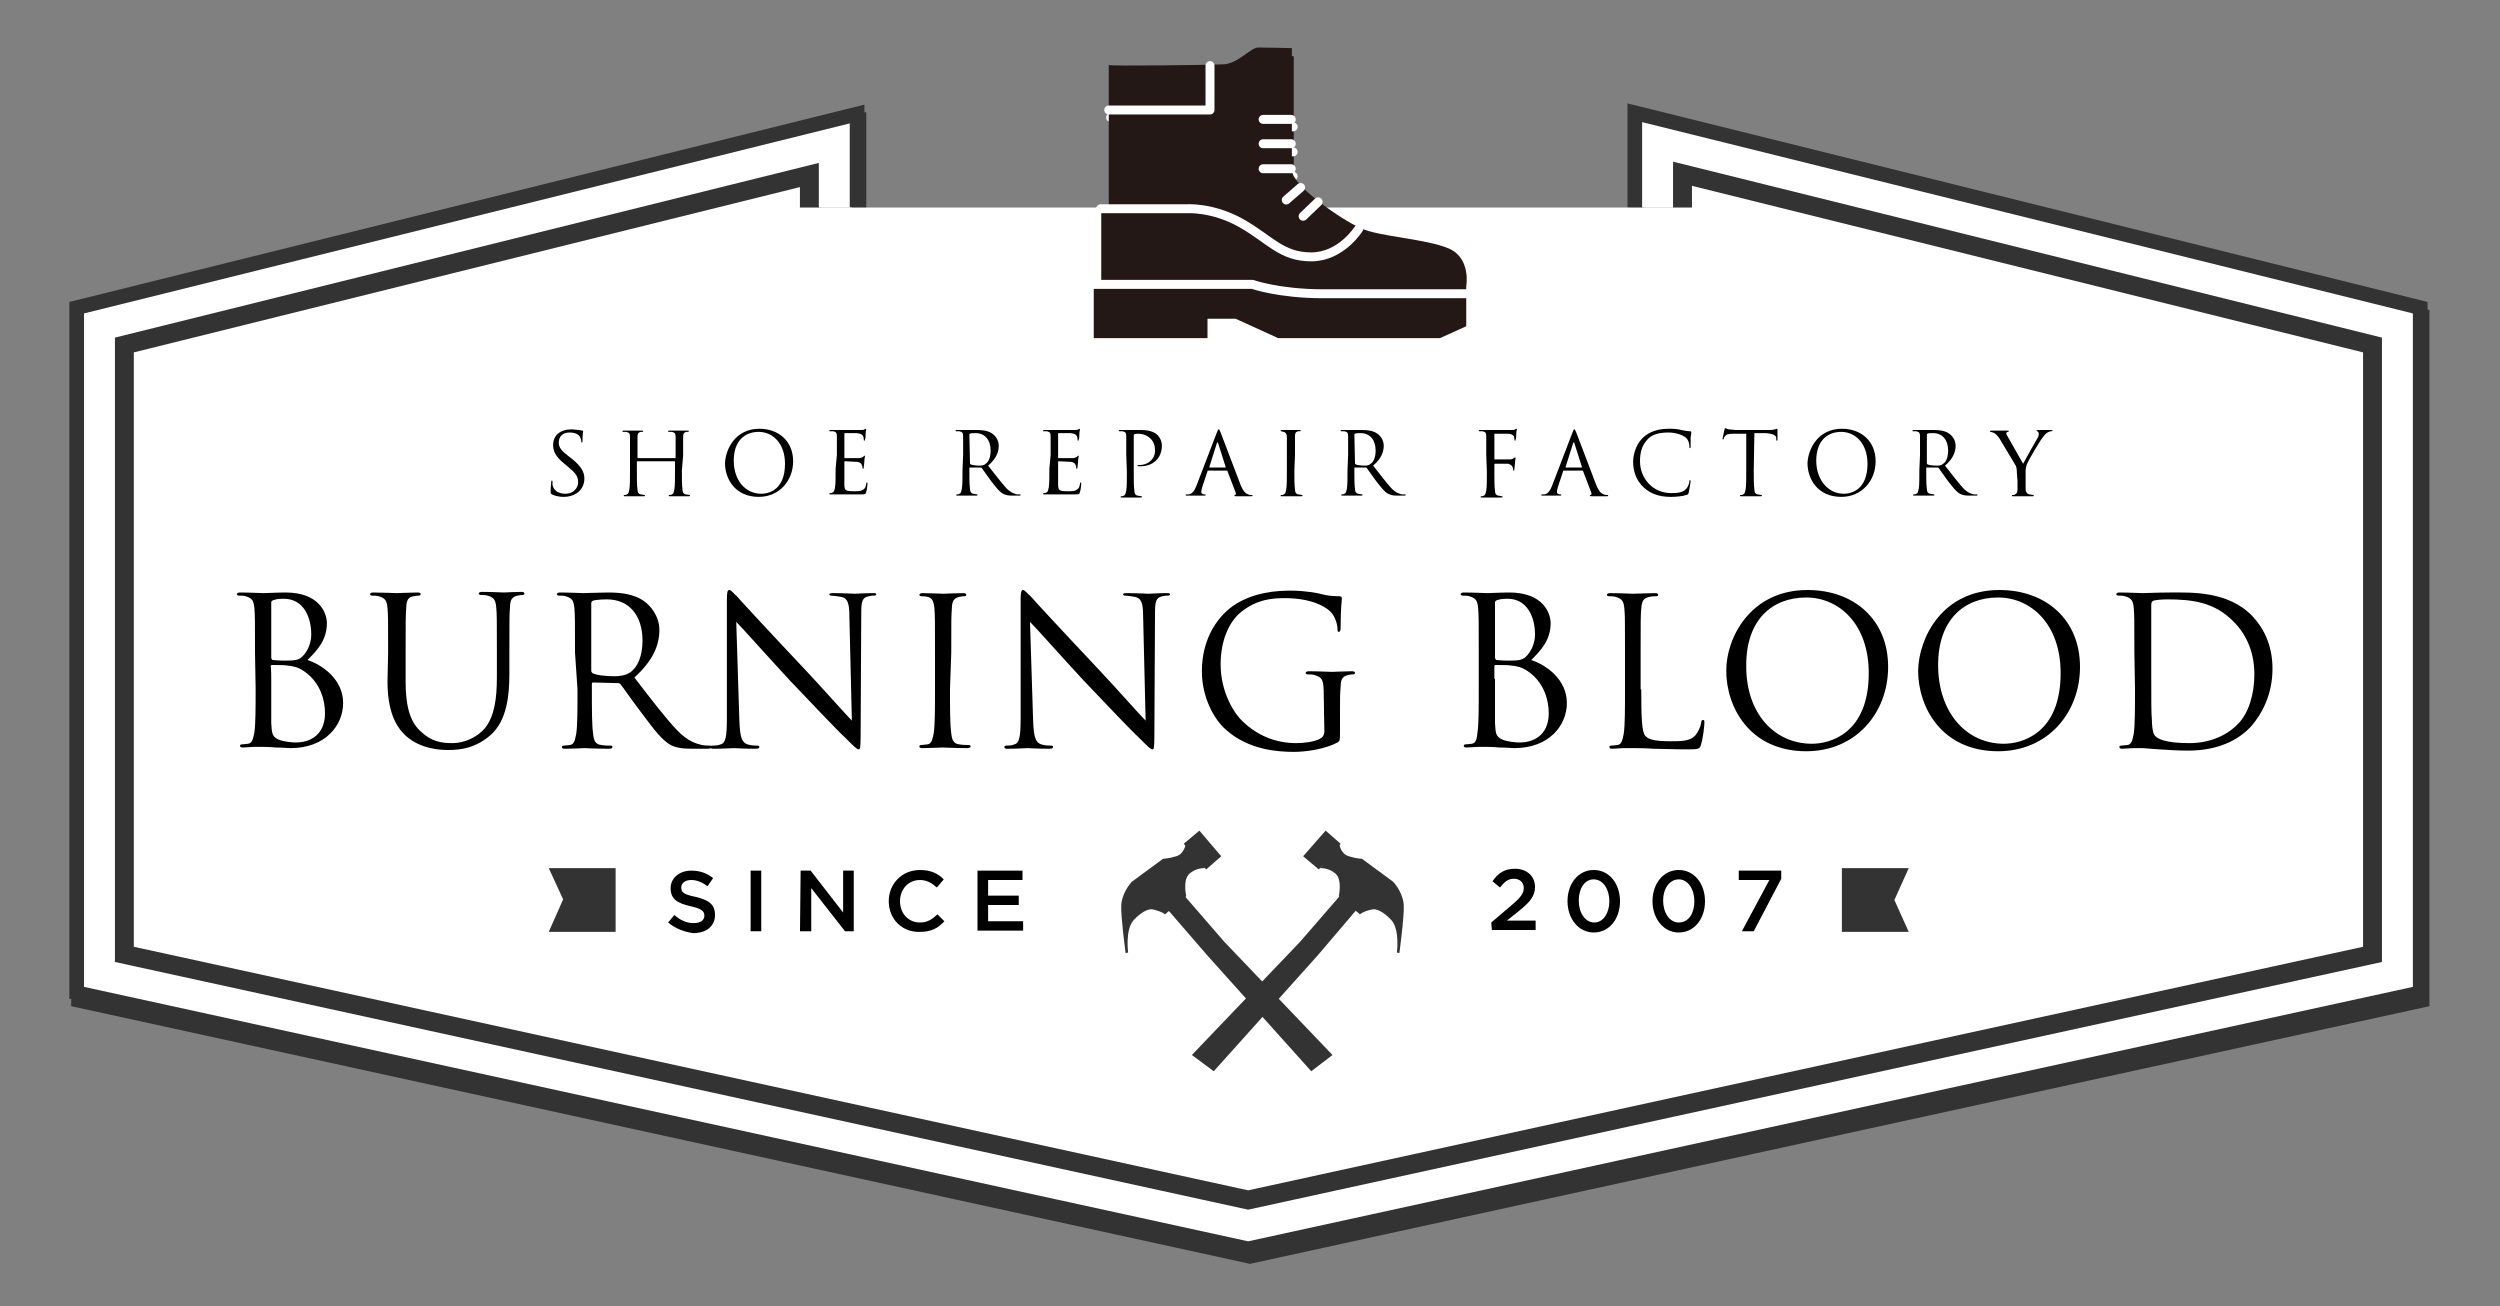 <?xml version="1.0" encoding="utf-8"?>
<!-- Generator: Adobe Illustrator 24.3.0, SVG Export Plug-In . SVG Version: 6.00 Build 0)  -->
<svg version="1.1" id="レイヤー_1" xmlns="http://www.w3.org/2000/svg" xmlns:xlink="http://www.w3.org/1999/xlink" x="0px"
	 y="0px" viewBox="0 0 400 209" style="enable-background:new 0 0 400 209;" xml:space="preserve">
<rect x="0" y="0" width="400" height="209" fill="#808080" stroke="none"/>
<style type="text/css">
	.st0{fill:none;stroke:#333333;stroke-width:17.614;stroke-miterlimit:10;}
	.st1{fill:none;stroke:#FFFFFF;stroke-width:12.917;stroke-miterlimit:10;}
	.st2{fill:#FFFFFF;stroke:#333333;stroke-width:3.024;stroke-miterlimit:10;}
	.st3{fill:#333333;}
	.st4{fill:#231815;}
	.st5{fill:none;stroke:#FFFFFF;stroke-width:1.433;stroke-linecap:round;stroke-linejoin:round;stroke-miterlimit:10;}
</style>
<g>
	<polyline class="st0" points="129.8,34.4 129.8,29.2 20.2,56.5 20.2,105.2 20.2,153.9 200,193.2 379.9,153.9 379.9,105.2 
		379.9,56.5 269.5,29.1 269.5,34.4 	"/>
	<polyline class="st1" points="129.8,34.4 129.8,29.2 20.2,56.5 20.2,105.2 20.2,153.9 200,193.2 379.9,153.9 379.9,105.2 
		379.9,56.5 269.5,29.1 269.5,34.4 	"/>
	<polyline class="st2" points="129.8,34.4 129.8,29.2 20.2,56.5 20.2,105.2 20.2,153.9 200,193.2 379.9,153.9 379.9,105.2 
		379.9,56.5 269.5,29.1 269.5,34.4 	"/>
	<g>
		<g>
			<polyline class="st3" points="192.4,139.4 193.3,140.3 195.7,138.2 192.2,134.1 189.7,136.2 190.9,137.6 			"/>
			<path class="st3" d="M190,136.3c0,0-0.2,1.5-1.5,1.9s-2.1,0.4-2.1,0.4s-4.5,3.3-4.9,3.6s-1.7,2-1.8,3.8c-0.1,1.8,0.7,7.7,0.7,7.7
				l0.4-0.1c0,0-0.5-3.7,0.9-5.2c1.4-1.5,2.5-1.8,3-1.7s1.6,0.4,2,0.8l3.4-2.9c0,0-0.6-2.6,0.5-3.6c1.1-1,2.5-0.9,2.5-0.9"/>
			<polyline class="st3" points="187.1,146.8 193.5,154.1 210.1,172.6 213.5,170 196.2,151.9 189.7,144.4 			"/>
		</g>
		<g>
			<polyline class="st3" points="212.2,139.4 211.3,140.3 208.9,138.2 212.4,134.1 214.8,136.2 213.7,137.6 			"/>
			<path class="st3" d="M214.6,136.3c0,0,0.2,1.5,1.5,1.9s2.1,0.4,2.1,0.4s4.5,3.3,4.9,3.6s1.7,2,1.8,3.8c0.1,1.8-0.7,7.7-0.7,7.7
				l-0.4-0.1c0,0,0.5-3.7-0.9-5.2c-1.4-1.5-2.5-1.8-3-1.7c-0.6,0.1-1.6,0.4-2,0.8l-3.4-2.9c0,0,0.6-2.6-0.5-3.6
				c-1.1-1-2.5-0.9-2.5-0.9"/>
			<polyline class="st3" points="217.4,146.8 211.1,154.1 194.5,172.6 191,170 208.4,151.9 214.8,144.4 			"/>
		</g>
	</g>
	<g>
		<path d="M88.7,80.3c-0.2-0.1-0.2-0.2-0.2-0.5c0-0.7,0.1-1.3,0.1-1.5c0-0.2,0-0.2,0.1-0.2s0.1,0,0.1,0.2s0,0.3,0,0.5
			c0.2,1,1.1,1.4,2.1,1.4c1.3,0,2-1,2-1.8c0-1-0.4-1.5-1.6-2.5l-0.6-0.5c-1.5-1.2-1.8-2.1-1.8-3c0-1.5,1.1-2.5,2.9-2.5
			c0.5,0,0.9,0.1,1.3,0.1c0.3,0.1,0.4,0.1,0.5,0.1s0.1,0,0.1,0.1s-0.1,0.5-0.1,1.5c0,0.2,0,0.3-0.1,0.3s-0.1-0.1-0.1-0.2
			c0-0.2-0.1-0.5-0.2-0.7c-0.1-0.2-0.5-0.7-1.7-0.7c-1,0-1.7,0.6-1.7,1.6c0,0.8,0.4,1.3,1.7,2.3l0.4,0.3c1.6,1.3,2,2.2,2,3.2
			c0,0.6-0.2,1.6-1.2,2.3c-0.6,0.4-1.3,0.6-2.1,0.6C89.9,80.7,89.2,80.6,88.7,80.3z"/>
		<path d="M109.4,76.5c0,1.3,0,2.4,0.1,3c0,0.4,0.1,0.7,0.5,0.8c0.2,0,0.5,0.1,0.6,0.1c0.1,0,0.1,0,0.1,0.1c0,0.1-0.1,0.1-0.2,0.1
			c-0.8,0-1.6,0-1.7,0s-0.9,0-1.3,0c-0.2,0-0.2,0-0.2-0.1c0,0,0-0.1,0.1-0.1c0.1,0,0.3,0,0.4-0.1c0.3-0.1,0.3-0.4,0.4-0.8
			c0.1-0.6,0.1-1.7,0.1-3v-1.4c0-0.1,0-0.1-0.1-0.1h-5.9c0,0-0.1,0-0.1,0.1v1.4c0,1.3,0,2.4,0.1,3c0,0.4,0.1,0.7,0.5,0.8
			c0.2,0,0.5,0.1,0.6,0.1c0.1,0,0.1,0,0.1,0.1c0,0.1-0.1,0.1-0.2,0.1c-0.8,0-1.6,0-1.7,0s-0.9,0-1.3,0c-0.2,0-0.2,0-0.2-0.1
			c0,0,0-0.1,0.1-0.1c0.1,0,0.3,0,0.4-0.1c0.3-0.1,0.3-0.4,0.4-0.8c0.1-0.6,0.1-1.7,0.1-3v-2.4c0-2.2,0-2.6,0-3
			c0-0.5-0.1-0.7-0.6-0.8c-0.1,0-0.3,0-0.5,0c-0.1,0-0.1,0-0.1-0.1c0-0.1,0.1-0.1,0.2-0.1c0.6,0,1.5,0,1.6,0s0.9,0,1.3,0
			c0.2,0,0.2,0,0.2,0.1c0,0.1-0.1,0.1-0.1,0.1c-0.1,0-0.2,0-0.3,0c-0.4,0.1-0.5,0.3-0.5,0.8c0,0.4,0,0.8,0,3v0.3
			c0,0.1,0,0.1,0.1,0.1h5.9c0,0,0.1,0,0.1-0.1v-0.3c0-2.2,0-2.6,0-3c0-0.5-0.1-0.7-0.6-0.8c-0.1,0-0.3,0-0.5,0c-0.1,0-0.1,0-0.1-0.1
			c0-0.1,0.1-0.1,0.2-0.1c0.6,0,1.5,0,1.6,0s0.9,0,1.3,0c0.2,0,0.2,0,0.2,0.1c0,0.1-0.1,0.1-0.1,0.1c-0.1,0-0.2,0-0.3,0
			c-0.4,0.1-0.5,0.3-0.5,0.8c0,0.4,0,0.8,0,3L109.4,76.5L109.4,76.5z"/>
		<path d="M121.8,69.9c3.1,0,5.4,2,5.4,5.2c0,3.1-2.2,5.7-5.5,5.7c-3.8,0-5.4-2.9-5.4-5.4C116.4,73,118,69.9,121.8,69.9z
			 M122.1,80.2c1.3,0,3.8-0.7,3.8-4.8c0-3.3-2-5.1-4.2-5.1c-2.3,0-4,1.5-4,4.6C117.7,78.1,119.6,80.2,122.1,80.2z"/>
		<path d="M134.2,74.1c0-2.2,0-2.6,0-3c0-0.5-0.1-0.7-0.6-0.8c-0.1,0-0.3,0-0.5,0c-0.1,0-0.1,0-0.1-0.1c0-0.1,0.1-0.1,0.2-0.1
			c0.3,0,0.7,0,1,0l0.6,0c0.1,0,2.9,0,3.2,0c0.3,0,0.5,0,0.6-0.1c0.1,0,0.1-0.1,0.2-0.1c0,0,0.1,0.1,0.1,0.1c0,0.1-0.1,0.3-0.1,0.7
			c0,0.1,0,0.8-0.1,0.9c0,0.1,0,0.2-0.1,0.2c-0.1,0-0.1-0.1-0.1-0.2s0-0.3-0.1-0.5c-0.1-0.2-0.2-0.4-1-0.5c-0.2,0-1.8,0-1.9,0
			c-0.1,0-0.1,0-0.1,0.1v3.8c0,0.1,0,0.1,0.1,0.1c0.2,0,1.9,0,2.2,0c0.3,0,0.5-0.1,0.7-0.2c0.1-0.1,0.2-0.2,0.2-0.2s0.1,0,0.1,0.1
			c0,0.1-0.1,0.3-0.1,0.8c0,0.3-0.1,0.8-0.1,0.9c0,0.1,0,0.3-0.1,0.3c-0.1,0-0.1-0.1-0.1-0.1c0-0.1,0-0.3-0.1-0.5
			c-0.1-0.2-0.2-0.4-0.7-0.5c-0.4,0-1.8-0.1-2-0.1c-0.1,0-0.1,0-0.1,0.1v1.2c0,0.5,0,2.1,0,2.4c0,1,0.2,1.1,1.6,1.1
			c0.4,0,1,0,1.3-0.2c0.4-0.2,0.5-0.4,0.6-1c0-0.2,0.1-0.2,0.1-0.2c0.1,0,0.1,0.1,0.1,0.2c0,0.1-0.1,1.1-0.2,1.3
			c-0.1,0.4-0.2,0.4-0.8,0.4c-1,0-1.8,0-2.4,0c-0.5,0-0.9,0-1.1,0c0,0-0.3,0-0.6,0c-0.3,0-0.6,0-0.8,0c-0.2,0-0.2,0-0.2-0.1
			c0,0,0-0.1,0.1-0.1c0.1,0,0.3,0,0.4-0.1c0.3-0.1,0.3-0.4,0.4-0.8c0.1-0.6,0.1-1.7,0.1-3L134.2,74.1L134.2,74.1L134.2,74.1z"/>
		<path d="M154.4,74.1c0-2.2,0-2.6,0-3c0-0.5-0.1-0.7-0.6-0.8c-0.1,0-0.3,0-0.5,0c-0.1,0-0.1,0-0.1-0.1c0-0.1,0.1-0.1,0.2-0.1
			c0.6,0,1.5,0,1.6,0c0.2,0,1.2,0,1.6,0c0.9,0,1.8,0.1,2.5,0.6c0.3,0.2,1,0.9,1,1.9c0,1-0.4,2.1-1.7,3.2c1.1,1.4,2.1,2.7,2.9,3.6
			c0.8,0.8,1.4,0.9,1.7,1c0.3,0,0.5,0,0.5,0c0.1,0,0.1,0,0.1,0.1c0,0.1-0.1,0.1-0.3,0.1h-1c-0.8,0-1.1-0.1-1.5-0.3
			c-0.6-0.3-1.1-1-1.9-2c-0.6-0.8-1.2-1.7-1.5-2.1c-0.1-0.1-0.1-0.1-0.2-0.1l-1.7,0c-0.1,0-0.1,0-0.1,0.1v0.3c0,1.3,0,2.4,0.1,3
			c0,0.4,0.1,0.7,0.5,0.8c0.2,0,0.5,0.1,0.6,0.1c0.1,0,0.1,0,0.1,0.1c0,0.1-0.1,0.1-0.2,0.1c-0.8,0-1.6,0-1.7,0c0,0-0.9,0-1.3,0
			c-0.2,0-0.2,0-0.2-0.1c0,0,0-0.1,0.1-0.1c0.1,0,0.3,0,0.4-0.1c0.3-0.1,0.3-0.4,0.4-0.8c0.1-0.6,0.1-1.7,0.1-3L154.4,74.1
			L154.4,74.1z M155.5,75.3c0,0.1,0,0.1,0.1,0.2c0.2,0.1,0.8,0.2,1.4,0.2c0.3,0,0.7,0,1-0.3c0.5-0.3,0.8-1.1,0.8-2.1
			c0-1.7-0.9-2.8-2.4-2.8c-0.4,0-0.8,0-0.9,0.1c-0.1,0-0.1,0.1-0.1,0.2L155.5,75.3L155.5,75.3L155.5,75.3z"/>
		<path d="M168.4,74.1c0-2.2,0-2.6,0-3c0-0.5-0.1-0.7-0.6-0.8c-0.1,0-0.3,0-0.5,0c-0.1,0-0.1,0-0.1-0.1c0-0.1,0.1-0.1,0.2-0.1
			c0.3,0,0.7,0,1,0l0.6,0c0.1,0,2.9,0,3.2,0c0.3,0,0.5,0,0.6-0.1c0.1,0,0.1-0.1,0.2-0.1c0,0,0.1,0.1,0.1,0.1c0,0.1-0.1,0.3-0.1,0.7
			c0,0.1,0,0.8-0.1,0.9c0,0.1,0,0.2-0.1,0.2c-0.1,0-0.1-0.1-0.1-0.2s0-0.3-0.1-0.5c-0.1-0.2-0.2-0.4-1-0.5c-0.2,0-1.8,0-1.9,0
			c-0.1,0-0.1,0-0.1,0.1v3.8c0,0.1,0,0.1,0.1,0.1c0.2,0,1.9,0,2.2,0c0.3,0,0.5-0.1,0.7-0.2c0.1-0.1,0.2-0.2,0.2-0.2s0.1,0,0.1,0.1
			c0,0.1-0.1,0.3-0.1,0.8c0,0.3-0.1,0.8-0.1,0.9c0,0.1,0,0.3-0.1,0.3c-0.1,0-0.1-0.1-0.1-0.1c0-0.1,0-0.3-0.1-0.5
			c-0.1-0.2-0.2-0.4-0.7-0.5c-0.4,0-1.8-0.1-2-0.1c-0.1,0-0.1,0-0.1,0.1v1.2c0,0.5,0,2.1,0,2.4c0,1,0.2,1.1,1.6,1.1
			c0.4,0,1,0,1.3-0.2c0.4-0.2,0.5-0.4,0.6-1c0-0.2,0.1-0.2,0.1-0.2c0.1,0,0.1,0.1,0.1,0.2c0,0.1-0.1,1.1-0.2,1.3
			c-0.1,0.4-0.2,0.4-0.8,0.4c-1,0-1.8,0-2.4,0c-0.5,0-0.9,0-1.1,0c0,0-0.3,0-0.6,0c-0.3,0-0.6,0-0.8,0c-0.2,0-0.2,0-0.2-0.1
			c0,0,0-0.1,0.1-0.1c0.1,0,0.3,0,0.4-0.1c0.3-0.1,0.3-0.4,0.4-0.8c0.1-0.6,0.1-1.7,0.1-3L168.4,74.1L168.4,74.1L168.4,74.1z"/>
		<path d="M180.5,74.1c0-2.2,0-2.6,0-3c0-0.5-0.1-0.7-0.6-0.8c-0.1,0-0.3,0-0.5,0c-0.1,0-0.1,0-0.1-0.1c0-0.1,0.1-0.1,0.2-0.1
			c0.6,0,1.4,0,1.6,0c0.3,0,1.1,0,1.8,0c1.7,0,2.4,0.6,2.6,0.8c0.3,0.3,0.7,0.9,0.7,1.7c0,2-1.4,3.3-3.4,3.3c-0.1,0-0.2,0-0.3,0
			c-0.1,0-0.2,0-0.2-0.1c0-0.1,0.1-0.1,0.4-0.1c1.3,0,2.4-1,2.4-2.2c0-0.5,0-1.4-0.8-2.1s-1.6-0.7-1.9-0.7c-0.2,0-0.5,0-0.6,0.1
			c-0.1,0-0.1,0.1-0.1,0.3v5.7c0,1.3,0,2.4,0.1,3c0,0.4,0.1,0.7,0.5,0.8c0.2,0,0.5,0.1,0.6,0.1c0.1,0,0.1,0,0.1,0.1
			c0,0.1-0.1,0.1-0.2,0.1c-0.8,0-1.6,0-1.7,0c0,0-0.9,0-1.3,0c-0.2,0-0.2,0-0.2-0.1c0,0,0-0.1,0.1-0.1c0.1,0,0.3,0,0.4-0.1
			c0.3-0.1,0.3-0.4,0.4-0.8c0.1-0.6,0.1-1.7,0.1-3L180.5,74.1C180.5,74.1,180.5,74.1,180.5,74.1z"/>
		<path d="M195,70.4c0.2-0.5,0.2-0.5,0.3-0.5s0.1,0.1,0.3,0.5c0.2,0.5,2.4,6.3,3.2,8.4c0.5,1.2,0.9,1.4,1.2,1.5
			c0.2,0.1,0.4,0.1,0.6,0.1c0.1,0,0.1,0,0.1,0.1c0,0.1-0.1,0.1-0.3,0.1c-0.2,0-1.2,0-2.2,0c-0.3,0-0.4,0-0.4-0.1
			c0-0.1,0-0.1,0.1-0.1c0.1,0,0.2-0.2,0.1-0.4l-1.3-3.4c0-0.1-0.1-0.1-0.1-0.1h-3c-0.1,0-0.1,0-0.1,0.1l-0.8,2.4
			c-0.1,0.3-0.2,0.7-0.2,0.9c0,0.3,0.3,0.4,0.5,0.4h0.1c0.1,0,0.1,0,0.1,0.1c0,0.1-0.1,0.1-0.2,0.1c-0.3,0-0.9,0-1.1,0
			c-0.2,0-0.9,0-1.6,0c-0.2,0-0.3,0-0.3-0.1c0-0.1,0.1-0.1,0.1-0.1c0.1,0,0.3,0,0.4,0c0.6-0.1,0.9-0.6,1.2-1.3L195,70.4z
			 M196.4,75.9C196.5,75.9,196.5,75.9,196.4,75.9l-1.2-3.8c-0.1-0.2-0.1-0.2-0.2,0l-1.2,3.8c0,0.1,0,0.1,0,0.1H196.4z"/>
		<path d="M207.4,76.5c0,1.3,0,2.4,0.1,3c0,0.4,0.1,0.7,0.5,0.8c0.2,0,0.5,0.1,0.6,0.1c0.1,0,0.1,0,0.1,0.1c0,0.1-0.1,0.1-0.2,0.1
			c-0.8,0-1.6,0-1.7,0c-0.1,0-0.9,0-1.4,0c-0.2,0-0.2,0-0.2-0.1c0,0,0-0.1,0.1-0.1c0.1,0,0.3,0,0.4-0.1c0.3-0.1,0.3-0.4,0.4-0.8
			c0.1-0.6,0.1-1.7,0.1-3v-2.4c0-2.2,0-2.6,0-3c0-0.5-0.2-0.7-0.5-0.8c-0.2,0-0.3-0.1-0.4-0.1c-0.1,0-0.1,0-0.1-0.1
			c0-0.1,0.1-0.1,0.2-0.1c0.5,0,1.3,0,1.4,0c0.1,0,0.9,0,1.4,0c0.2,0,0.2,0,0.2,0.1c0,0.1-0.1,0.1-0.1,0.1c-0.1,0-0.2,0-0.3,0
			c-0.4,0.1-0.5,0.3-0.5,0.8c0,0.4,0,0.8,0,3L207.4,76.5C207.5,76.5,207.4,76.5,207.4,76.5z"/>
		<path d="M216,74.1c0-2.2,0-2.6,0-3c0-0.5-0.1-0.7-0.6-0.8c-0.1,0-0.3,0-0.5,0c-0.1,0-0.1,0-0.1-0.1c0-0.1,0.1-0.1,0.2-0.1
			c0.6,0,1.5,0,1.6,0c0.2,0,1.2,0,1.6,0c0.9,0,1.8,0.1,2.5,0.6c0.3,0.2,1,0.9,1,1.9c0,1-0.4,2.1-1.7,3.2c1.1,1.4,2.1,2.7,2.9,3.6
			c0.8,0.8,1.3,0.9,1.7,1c0.3,0,0.5,0,0.5,0c0.1,0,0.1,0,0.1,0.1c0,0.1-0.1,0.1-0.3,0.1h-1c-0.8,0-1.1-0.1-1.5-0.3
			c-0.6-0.3-1.1-1-1.9-2c-0.6-0.8-1.2-1.7-1.5-2.1c-0.1-0.1-0.1-0.1-0.2-0.1l-1.7,0c-0.1,0-0.1,0-0.1,0.1v0.3c0,1.3,0,2.4,0.1,3
			c0,0.4,0.1,0.7,0.5,0.8c0.2,0,0.5,0.1,0.6,0.1c0.1,0,0.1,0,0.1,0.1c0,0.1-0.1,0.1-0.2,0.1c-0.8,0-1.6,0-1.7,0c0,0-0.9,0-1.3,0
			c-0.2,0-0.2,0-0.2-0.1c0,0,0-0.1,0.1-0.1c0.1,0,0.3,0,0.4-0.1c0.3-0.1,0.3-0.4,0.4-0.8c0.1-0.6,0.1-1.7,0.1-3L216,74.1L216,74.1z
			 M217.1,75.3c0,0.1,0,0.1,0.1,0.2c0.2,0.1,0.8,0.2,1.4,0.2c0.3,0,0.7,0,1-0.3c0.5-0.3,0.8-1.1,0.8-2.1c0-1.7-0.9-2.8-2.4-2.8
			c-0.4,0-0.8,0-0.9,0.1c-0.1,0-0.1,0.1-0.1,0.2L217.1,75.3L217.1,75.3L217.1,75.3z"/>
		<path d="M238.1,74.1c0-2.2,0-2.6,0-3c0-0.5-0.1-0.7-0.6-0.8c-0.1,0-0.3,0-0.5,0c-0.1,0-0.1,0-0.1-0.1c0-0.1,0.1-0.1,0.2-0.1
			c0.3,0,0.7,0,1,0l0.6,0c0.3,0,3.1,0,3.4,0c0.3,0,0.5,0,0.6-0.1c0.1,0,0.1-0.1,0.2-0.1S243,70,243,70c0,0.1-0.1,0.3-0.1,0.7
			c0,0.1,0,0.8-0.1,0.9c0,0.1,0,0.2-0.1,0.2s-0.1-0.1-0.1-0.2c0-0.1,0-0.3-0.1-0.5s-0.4-0.4-0.9-0.4l-2.1,0c-0.1,0-0.1,0-0.1,0.2
			v3.8c0,0.1,0,0.1,0.1,0.1l1.8,0c0.2,0,0.4,0,0.6,0c0.3,0,0.5-0.1,0.6-0.2c0.1-0.1,0.1-0.1,0.2-0.1s0.1,0,0.1,0.1s-0.1,0.3-0.1,0.8
			c0,0.3-0.1,0.8-0.1,0.9c0,0.1,0,0.3-0.1,0.3c-0.1,0-0.1-0.1-0.1-0.1c0-0.1,0-0.3-0.1-0.5c-0.1-0.2-0.3-0.4-0.7-0.5
			c-0.3,0-1.9,0-2.1,0c-0.1,0-0.1,0-0.1,0.1v1.2c0,1.3,0,2.4,0.1,3c0,0.4,0.1,0.7,0.5,0.8c0.2,0,0.5,0.1,0.6,0.1
			c0.1,0,0.1,0,0.1,0.1c0,0.1-0.1,0.1-0.2,0.1c-0.8,0-1.6,0-1.7,0s-0.9,0-1.4,0c-0.2,0-0.2,0-0.2-0.1c0,0,0-0.1,0.1-0.1
			c0.1,0,0.3,0,0.4-0.1c0.3-0.1,0.3-0.4,0.4-0.8c0.1-0.6,0.1-1.7,0.1-3L238.1,74.1L238.1,74.1z"/>
		<path d="M251.9,70.4c0.2-0.5,0.2-0.5,0.3-0.5s0.1,0.1,0.3,0.5c0.2,0.5,2.4,6.3,3.2,8.4c0.5,1.2,0.9,1.4,1.2,1.5
			c0.2,0.1,0.4,0.1,0.6,0.1c0.1,0,0.1,0,0.1,0.1c0,0.1-0.1,0.1-0.3,0.1c-0.2,0-1.2,0-2.2,0c-0.3,0-0.4,0-0.4-0.1
			c0-0.1,0-0.1,0.1-0.1c0.1,0,0.2-0.2,0.1-0.4l-1.3-3.4c0-0.1-0.1-0.1-0.1-0.1h-3c-0.1,0-0.1,0-0.1,0.1l-0.8,2.4
			c-0.1,0.3-0.2,0.7-0.2,0.9c0,0.3,0.3,0.4,0.5,0.4h0.1c0.1,0,0.1,0,0.1,0.1c0,0.1-0.1,0.1-0.2,0.1c-0.3,0-0.9,0-1.1,0
			c-0.2,0-0.9,0-1.6,0c-0.2,0-0.3,0-0.3-0.1c0-0.1,0.1-0.1,0.1-0.1c0.1,0,0.3,0,0.4,0c0.6-0.1,0.9-0.6,1.2-1.3L251.9,70.4z
			 M253.4,75.9C253.5,75.9,253.5,75.9,253.4,75.9l-1.2-3.8c-0.1-0.2-0.1-0.2-0.2,0l-1.2,3.8c0,0.1,0,0.1,0,0.1H253.4z"/>
		<path d="M263.3,79.2c-1.3-1.2-1.7-2.8-1.7-4.1c0-0.9,0.3-2.6,1.5-3.8c0.8-0.8,2.1-1.5,4.2-1.5c0.6,0,1.3,0,2,0.2
			c0.5,0.1,1,0.2,1.4,0.2c0.2,0,0.2,0.1,0.2,0.2c0,0.1,0,0.3-0.1,0.8c0,0.5,0,1.2,0,1.4c0,0.2,0,0.3-0.1,0.3c-0.1,0-0.1-0.1-0.1-0.3
			c0-0.5-0.2-1.1-0.6-1.4c-0.5-0.4-1.5-0.8-2.8-0.8c-1.8,0-2.7,0.5-3.2,1c-1,1-1.3,2.2-1.3,3.6c0,2.7,2,5.1,5,5.1
			c1,0,1.9-0.1,2.4-0.7c0.3-0.3,0.5-0.9,0.5-1.2c0-0.2,0.1-0.2,0.1-0.2s0.1,0.1,0.1,0.2s-0.2,1.3-0.3,1.8c-0.1,0.3-0.1,0.3-0.4,0.4
			c-0.6,0.2-1.6,0.3-2.5,0.3C265.9,80.7,264.4,80.2,263.3,79.2z"/>
		<path d="M281,76.5c0,1.3,0,2.4,0.1,3c0,0.4,0.1,0.7,0.5,0.8c0.2,0,0.5,0.1,0.6,0.1c0.1,0,0.1,0,0.1,0.1c0,0.1-0.1,0.1-0.2,0.1
			c-0.8,0-1.6,0-1.7,0s-0.9,0-1.4,0c-0.2,0-0.2,0-0.2-0.1c0,0,0-0.1,0.1-0.1c0.1,0,0.3,0,0.4-0.1c0.3-0.1,0.3-0.4,0.4-0.8
			c0.1-0.6,0.1-1.7,0.1-3v-5.9l-2,0c-0.9,0-1.2,0.1-1.4,0.4c-0.2,0.2-0.2,0.3-0.2,0.4c0,0.1-0.1,0.1-0.1,0.1c0,0-0.1,0-0.1-0.1
			c0-0.1,0.3-1.3,0.3-1.4c0-0.1,0.1-0.3,0.1-0.3c0.1,0,0.2,0.1,0.6,0.2c0.4,0,0.9,0.1,1.1,0.1h5.2c0.4,0,0.8,0,1-0.1
			c0.2,0,0.3-0.1,0.4-0.1c0.1,0,0.1,0.1,0.1,0.2c0,0.4,0,1.4,0,1.5c0,0.1,0,0.2-0.1,0.2s-0.1,0-0.1-0.2l0-0.2c0-0.4-0.4-0.7-1.7-0.8
			l-1.8,0L281,76.5L281,76.5z"/>
		<path d="M295,69.9c3.1,0,5.4,2,5.4,5.2c0,3.1-2.2,5.7-5.5,5.7c-3.8,0-5.4-2.9-5.4-5.4C289.6,73,291.2,69.9,295,69.9z M295.4,80.2
			c1.3,0,3.8-0.7,3.8-4.8c0-3.3-2-5.1-4.2-5.1c-2.3,0-4,1.5-4,4.6C290.9,78.1,292.9,80.2,295.4,80.2z"/>
		<path d="M307.5,74.1c0-2.2,0-2.6,0-3c0-0.5-0.1-0.7-0.6-0.8c-0.1,0-0.3,0-0.5,0c-0.1,0-0.1,0-0.1-0.1c0-0.1,0.1-0.1,0.2-0.1
			c0.6,0,1.5,0,1.6,0c0.2,0,1.2,0,1.6,0c0.9,0,1.8,0.1,2.5,0.6c0.3,0.2,1,0.9,1,1.9c0,1-0.4,2.1-1.7,3.2c1.1,1.4,2.1,2.7,2.9,3.6
			c0.8,0.8,1.3,0.9,1.7,1c0.3,0,0.5,0,0.5,0c0.1,0,0.1,0,0.1,0.1c0,0.1-0.1,0.1-0.3,0.1h-1c-0.8,0-1.1-0.1-1.5-0.3
			c-0.6-0.3-1.1-1-1.9-2c-0.6-0.8-1.2-1.7-1.5-2.1c-0.1-0.1-0.1-0.1-0.2-0.1l-1.7,0c-0.1,0-0.1,0-0.1,0.1v0.3c0,1.3,0,2.4,0.1,3
			c0,0.4,0.1,0.7,0.5,0.8c0.2,0,0.5,0.1,0.6,0.1c0.1,0,0.1,0,0.1,0.1c0,0.1-0.1,0.1-0.2,0.1c-0.8,0-1.6,0-1.7,0c0,0-0.9,0-1.3,0
			c-0.2,0-0.2,0-0.2-0.1c0,0,0-0.1,0.1-0.1c0.1,0,0.3,0,0.4-0.1c0.3-0.1,0.3-0.4,0.4-0.8c0.1-0.6,0.1-1.7,0.1-3L307.5,74.1
			L307.5,74.1z M308.6,75.3c0,0.1,0,0.1,0.1,0.2c0.2,0.1,0.8,0.2,1.5,0.2c0.3,0,0.7,0,1-0.3c0.5-0.3,0.8-1.1,0.8-2.1
			c0-1.7-0.9-2.8-2.4-2.8c-0.4,0-0.8,0-0.9,0.1c-0.1,0-0.1,0.1-0.1,0.2L308.6,75.3L308.6,75.3L308.6,75.3z"/>
		<path d="M323,76.9c0-0.8-0.1-1.1-0.3-1.4c-0.1-0.2-2-3.3-2.4-4c-0.3-0.5-0.7-0.9-0.9-1c-0.2-0.1-0.5-0.2-0.6-0.2
			c-0.1,0-0.1,0-0.1-0.1c0-0.1,0.1-0.1,0.2-0.1c0.3,0,1.3,0,1.4,0c0.1,0,0.6,0,1.2,0c0.2,0,0.2,0,0.2,0.1s-0.1,0.1-0.2,0.1
			c-0.1,0.1-0.2,0.1-0.2,0.2c0,0.2,0.1,0.3,0.2,0.5c0.2,0.4,2.3,4,2.5,4.4c0.3-0.6,2-3.6,2.3-4.1c0.2-0.3,0.2-0.5,0.2-0.7
			c0-0.2-0.1-0.3-0.2-0.4c-0.1,0-0.2-0.1-0.2-0.1s0.1-0.1,0.2-0.1c0.4,0,0.8,0,0.9,0c0.1,0,1.1,0,1.3,0c0.1,0,0.2,0,0.2,0.1
			c0,0.1-0.1,0.1-0.2,0.1c-0.2,0-0.4,0.1-0.6,0.2c-0.3,0.2-0.4,0.3-0.7,0.7c-0.5,0.6-2.4,3.8-2.6,4.4c-0.2,0.5-0.2,0.9-0.2,1.4v1.2
			c0,0.2,0,0.8,0,1.4c0,0.4,0.2,0.7,0.6,0.8c0.2,0,0.5,0.1,0.6,0.1c0.1,0,0.1,0,0.1,0.1c0,0.1-0.1,0.1-0.2,0.1c-0.8,0-1.6,0-1.7,0
			s-0.9,0-1.4,0c-0.2,0-0.2,0-0.2-0.1c0,0,0-0.1,0.1-0.1c0.1,0,0.3,0,0.4-0.1c0.3-0.1,0.4-0.4,0.4-0.8c0-0.6,0-1.2,0-1.4L323,76.9
			L323,76.9z"/>
	</g>
	<g>
		<path d="M41.1,105.7c0-5.1,0-6-0.1-7.1c-0.1-1.1-0.3-1.6-1.4-1.9c-0.3-0.1-0.8-0.1-1.1-0.1c-0.1,0-0.3-0.1-0.3-0.2
			c0-0.2,0.2-0.3,0.5-0.3c1.5,0,3.5,0.1,3.7,0.1c0.8,0,2.1-0.1,3.6-0.1c5.4,0,6.6,3.3,6.6,4.9c0,2.7-1.5,4.3-3.1,5.9
			c2.4,0.8,5.7,3.1,5.7,6.9c0,3.5-2.8,7.2-8.4,7.2c-0.4,0-1.4-0.1-2.4-0.1c-1-0.1-1.9-0.1-2-0.1c-0.1,0-0.6,0-1.3,0
			c-0.7,0-1.4,0.1-1.9,0.1c-0.4,0-0.5-0.1-0.5-0.3c0-0.1,0.1-0.2,0.3-0.2c0.3,0,0.7-0.1,1-0.1c0.7-0.1,0.8-0.9,1-1.8
			c0.2-1.4,0.2-4,0.2-7.1L41.1,105.7L41.1,105.7z M43.7,106.4c0,0.2,0.1,0.3,0.2,0.4c0.2,0,0.8,0.1,2,0.1c1.8,0,2.3-0.1,3-0.9
			c0.7-0.8,1.2-2,1.2-3.3c0-2.7-1.2-5.7-4.4-5.7c-0.4,0-1,0-1.6,0.2c-0.3,0.1-0.4,0.2-0.4,0.4L43.7,106.4
			C43.7,106.4,43.7,106.4,43.7,106.4z M43.7,109.9c0,2.5,0,6.6,0,7.1c0.1,1.6,0.1,2.1,1.1,2.6c0.9,0.4,2.3,0.5,2.9,0.5
			c1.8,0,4.6-0.9,4.6-4.7c0-2-0.7-4.8-3.2-6.6c-1.1-0.8-1.9-0.9-2.7-1c-0.4-0.1-2.1-0.1-2.6-0.1c-0.1,0-0.2,0.1-0.2,0.2
			C43.7,108,43.7,109.9,43.7,109.9z"/>
		<path d="M62.4,105.7c0-5.1,0-6-0.1-7.1c-0.1-1.1-0.3-1.6-1.4-1.9c-0.3-0.1-0.8-0.1-1.1-0.1c-0.1,0-0.3-0.1-0.3-0.2
			c0-0.2,0.2-0.3,0.5-0.3c1.5,0,3.5,0.1,3.8,0.1c0.3,0,2.3-0.1,3.3-0.1c0.4,0,0.5,0.1,0.5,0.3c0,0.1-0.1,0.2-0.3,0.2
			c-0.2,0-0.4,0-0.8,0.1c-0.9,0.1-1.2,0.7-1.2,1.9c-0.1,1-0.1,2-0.1,7.1v4.6c0,4.7,1,6.8,2.5,8.1c1.6,1.5,3.1,1.8,5,1.8
			c2,0,4-1,5.2-2.4c1.5-1.9,1.9-4.7,1.9-8.1v-4.1c0-5.1,0-6-0.1-7.1c-0.1-1.1-0.3-1.6-1.4-1.9c-0.3-0.1-0.8-0.1-1.1-0.1
			c-0.1,0-0.3-0.1-0.3-0.2c0-0.2,0.2-0.3,0.5-0.3c1.5,0,3.3,0.1,3.5,0.1c0.2,0,1.8-0.1,2.8-0.1c0.4,0,0.5,0.1,0.5,0.3
			c0,0.1-0.1,0.2-0.3,0.2c-0.2,0-0.4,0-0.8,0.1c-0.9,0.2-1.2,0.7-1.2,1.9c-0.1,1-0.1,2-0.1,7.1v3.5c0,3.5-0.4,7.5-3,9.8
			c-2.4,2.1-4.8,2.4-6.8,2.4c-1.1,0-4.4-0.1-6.8-2.3c-1.6-1.5-2.9-3.9-2.9-8.7L62.4,105.7L62.4,105.7z"/>
		<path d="M92.3,105.7c0-5.1,0-6-0.1-7.1c-0.1-1.1-0.3-1.6-1.4-1.9c-0.3-0.1-0.8-0.1-1.1-0.1c-0.1,0-0.3-0.1-0.3-0.2
			c0-0.2,0.2-0.3,0.5-0.3c1.5,0,3.5,0.1,3.7,0.1c0.4,0,2.9-0.1,3.9-0.1c2.1,0,4.3,0.2,6,1.5c0.8,0.6,2.3,2.2,2.3,4.5
			c0,2.4-1,4.9-4,7.6c2.7,3.5,4.9,6.4,6.8,8.4c1.8,1.9,3.2,2.2,4,2.4c0.6,0.1,1.1,0.1,1.3,0.1c0.2,0,0.3,0.1,0.3,0.2
			c0,0.2-0.2,0.3-0.8,0.3h-2.3c-1.8,0-2.7-0.2-3.5-0.6c-1.4-0.8-2.6-2.4-4.4-4.8c-1.4-1.8-2.9-4-3.6-4.9c-0.1-0.1-0.2-0.2-0.4-0.2
			l-4-0.1c-0.2,0-0.2,0.1-0.2,0.3v0.8c0,3.2,0,5.8,0.2,7.1c0.1,1,0.3,1.7,1.3,1.8c0.5,0.1,1.2,0.1,1.5,0.1c0.2,0,0.3,0.1,0.3,0.2
			c0,0.2-0.2,0.3-0.5,0.3c-1.8,0-3.9-0.1-4-0.1c0,0-2.1,0.1-3.1,0.1c-0.4,0-0.5-0.1-0.5-0.3c0-0.1,0.1-0.2,0.3-0.2
			c0.3,0,0.7-0.1,1-0.1c0.7-0.1,0.8-0.9,1-1.8c0.2-1.4,0.2-4,0.2-7.1L92.3,105.7L92.3,105.7z M94.9,108.6c0,0.2,0.1,0.3,0.2,0.4
			c0.5,0.3,2,0.5,3.5,0.5c0.8,0,1.7-0.1,2.5-0.6c1.2-0.8,2-2.6,2-5.1c0-4.1-2.2-6.6-5.7-6.6c-1,0-1.9,0.1-2.2,0.2
			c-0.2,0.1-0.3,0.2-0.3,0.4L94.9,108.6L94.9,108.6L94.9,108.6z"/>
		<path d="M118.6,116.5c0.1,2.7,0.4,3.5,1.3,3.8c0.6,0.2,1.3,0.2,1.6,0.2c0.2,0,0.3,0.1,0.3,0.2c0,0.2-0.2,0.3-0.6,0.3
			c-1.9,0-3.2-0.1-3.5-0.1c-0.3,0-1.7,0.1-3.2,0.1c-0.3,0-0.5,0-0.5-0.3c0-0.1,0.1-0.2,0.3-0.2c0.3,0,0.9,0,1.3-0.2
			c0.8-0.2,1-1.2,1-4.2l0-18.9c0-1.3,0.1-1.6,0.4-1.6s0.8,0.7,1.2,1c0.5,0.6,5.4,5.9,10.5,11.3c3.3,3.5,6.8,7.5,7.9,8.6l-0.4-16.7
			c0-2.1-0.3-2.9-1.3-3.1c-0.6-0.1-1.3-0.2-1.6-0.2c-0.2,0-0.3-0.1-0.3-0.2c0-0.2,0.3-0.2,0.7-0.2c1.5,0,3.1,0.1,3.4,0.1
			c0.4,0,1.5-0.1,2.8-0.1c0.4,0,0.6,0,0.6,0.2c0,0.1-0.1,0.2-0.4,0.2c-0.2,0-0.4,0-0.8,0.1c-1.1,0.2-1.2,0.9-1.2,2.9l-0.1,19.3
			c0,2.2-0.1,2.3-0.3,2.3c-0.3,0-0.7-0.4-2.4-2.1c-0.4-0.3-5.1-5.2-8.6-8.9c-3.8-4.1-7.5-8.3-8.6-9.4L118.6,116.5z"/>
		<path d="M152.3,111.5c0,3.2,0,5.8,0.2,7.1c0.1,1,0.3,1.7,1.3,1.8c0.5,0.1,1.2,0.1,1.5,0.1c0.2,0,0.3,0.1,0.3,0.2
			c0,0.2-0.2,0.3-0.5,0.3c-1.8,0-3.9-0.1-4-0.1c-0.2,0-2.2,0.1-3.2,0.1c-0.4,0-0.5-0.1-0.5-0.3c0-0.1,0.1-0.2,0.3-0.2
			c0.3,0,0.7-0.1,1-0.1c0.7-0.1,0.8-0.9,1-1.8c0.2-1.4,0.2-4,0.2-7.1v-5.8c0-5.1,0-6-0.1-7.1c-0.1-1.1-0.4-1.7-1.1-1.8
			c-0.4-0.1-0.8-0.1-1-0.1c-0.1,0-0.3-0.1-0.3-0.2c0-0.2,0.2-0.3,0.5-0.3c1.1,0,3.2,0.1,3.3,0.1s2.2-0.1,3.2-0.1
			c0.4,0,0.5,0.1,0.5,0.3c0,0.1-0.1,0.2-0.3,0.2c-0.2,0-0.4,0-0.8,0.1c-0.9,0.2-1.2,0.7-1.2,1.9c-0.1,1-0.1,2-0.1,7.1L152.3,111.5
			L152.3,111.5L152.3,111.5z"/>
		<path d="M165.6,116.5c0.1,2.7,0.4,3.5,1.3,3.8c0.6,0.2,1.3,0.2,1.6,0.2c0.2,0,0.3,0.1,0.3,0.2c0,0.2-0.2,0.3-0.6,0.3
			c-1.9,0-3.2-0.1-3.5-0.1s-1.7,0.1-3.2,0.1c-0.3,0-0.5,0-0.5-0.3c0-0.1,0.1-0.2,0.3-0.2c0.3,0,0.9,0,1.3-0.2c0.8-0.2,1-1.2,1-4.2
			l0-18.9c0-1.3,0.1-1.6,0.4-1.6s0.8,0.7,1.2,1c0.5,0.6,5.4,5.9,10.5,11.3c3.3,3.5,6.8,7.5,7.9,8.6l-0.4-16.7c0-2.1-0.3-2.9-1.3-3.1
			c-0.6-0.1-1.3-0.2-1.6-0.2c-0.2,0-0.3-0.1-0.3-0.2c0-0.2,0.3-0.2,0.7-0.2c1.5,0,3.1,0.1,3.4,0.1c0.4,0,1.5-0.1,2.8-0.1
			c0.4,0,0.6,0,0.6,0.2c0,0.1-0.1,0.2-0.4,0.2c-0.2,0-0.4,0-0.8,0.1c-1.1,0.2-1.2,0.9-1.2,2.9L185,119c0,2.2-0.1,2.3-0.3,2.3
			c-0.3,0-0.7-0.4-2.4-2.1c-0.4-0.3-5.1-5.2-8.6-8.9c-3.8-4.1-7.5-8.3-8.6-9.4L165.6,116.5z"/>
		<path d="M212.1,112.6c0-2.7-0.2-3-1.5-3.4c-0.3-0.1-0.8-0.1-1.1-0.1c-0.1,0-0.3-0.1-0.3-0.2c0-0.2,0.2-0.3,0.5-0.3
			c1.5,0,3.5,0.1,3.7,0.1s2.2-0.1,3.2-0.1c0.4,0,0.5,0.1,0.5,0.3c0,0.1-0.1,0.2-0.3,0.2c-0.2,0-0.4,0-0.8,0.1
			c-0.9,0.2-1.2,0.7-1.2,1.9c-0.1,1-0.1,2-0.1,3.4v3.7c0,1.5,0,1.5-0.4,1.8c-2.1,1.1-5.1,1.5-7,1.5c-2.5,0-7.2-0.3-10.8-3.5
			c-2-1.7-3.9-5.3-3.9-9.4c0-5.3,2.6-9,5.5-10.8c3-1.8,6.2-2.1,8.8-2.1c2.1,0,4.4,0.4,5,0.6c0.7,0.2,1.8,0.3,2.7,0.3
			c0.3,0,0.4,0.2,0.4,0.3c0,0.5-0.2,1.4-0.2,4.7c0,0.5-0.1,0.7-0.3,0.7c-0.2,0-0.2-0.2-0.2-0.5c0-0.5-0.2-1.4-0.7-2.2
			c-0.8-1.3-3.5-2.7-7.7-2.7c-2.1,0-4.5,0.2-7,2.2c-1.9,1.5-3.3,4.5-3.3,8.4c0,4.6,2.3,8,3.5,9.1c2.6,2.5,5.6,3.5,8.6,3.5
			c1.2,0,2.9-0.2,3.8-0.7c0.4-0.2,0.7-0.6,0.7-1.2L212.1,112.6C212.2,112.6,212.1,112.6,212.1,112.6z"/>
		<path d="M236.9,105.7c0-5.1,0-6-0.1-7.1c-0.1-1.1-0.3-1.6-1.4-1.9c-0.3-0.1-0.8-0.1-1.1-0.1c-0.1,0-0.3-0.1-0.3-0.2
			c0-0.2,0.2-0.3,0.5-0.3c1.5,0,3.5,0.1,3.7,0.1c0.8,0,2.1-0.1,3.6-0.1c5.4,0,6.6,3.3,6.6,4.9c0,2.7-1.5,4.3-3.1,5.9
			c2.4,0.8,5.7,3.1,5.7,6.9c0,3.5-2.8,7.2-8.4,7.2c-0.4,0-1.4-0.1-2.4-0.1c-1-0.1-1.9-0.1-2-0.1c-0.1,0-0.6,0-1.3,0
			c-0.7,0-1.4,0.1-1.9,0.1c-0.4,0-0.5-0.1-0.5-0.3c0-0.1,0.1-0.2,0.3-0.2c0.3,0,0.7-0.1,1-0.1c0.7-0.1,0.8-0.9,0.9-1.8
			c0.2-1.4,0.2-4,0.2-7.1L236.9,105.7L236.9,105.7z M239.5,106.4c0,0.2,0.1,0.3,0.2,0.4c0.2,0,0.8,0.1,2,0.1c1.8,0,2.3-0.1,3-0.9
			c0.7-0.8,1.2-2,1.2-3.3c0-2.7-1.2-5.7-4.4-5.7c-0.4,0-1,0-1.6,0.2c-0.3,0.1-0.4,0.2-0.4,0.4L239.5,106.4L239.5,106.4z
			 M239.5,109.9c0,2.5,0,6.6,0,7.1c0.1,1.6,0.1,2.1,1.1,2.6c0.9,0.4,2.3,0.5,2.9,0.5c1.8,0,4.6-0.9,4.6-4.7c0-2-0.7-4.8-3.2-6.6
			c-1.1-0.8-1.9-0.9-2.7-1c-0.4-0.1-2.1-0.1-2.6-0.1c-0.1,0-0.2,0.1-0.2,0.2V109.9z"/>
		<path d="M262.9,111.5c0,4.8,0.1,6.9,0.7,7.5c0.5,0.5,1.4,0.8,4,0.8c1.7,0,3.2,0,4-1c0.4-0.5,0.8-1.3,0.9-2c0-0.3,0.1-0.4,0.3-0.4
			c0.2,0,0.2,0.1,0.2,0.5c0,0.4-0.2,2.3-0.5,3.3c-0.2,0.8-0.3,0.9-2.1,0.9c-2.4,0-4.1-0.1-5.5-0.1c-1.4-0.1-2.4-0.1-3.4-0.1
			c-0.1,0-0.7,0-1.3,0c-0.7,0-1.4,0.1-1.9,0.1c-0.4,0-0.5-0.1-0.5-0.3c0-0.1,0.1-0.2,0.3-0.2c0.3,0,0.7-0.1,1-0.1
			c0.7-0.1,0.8-0.9,1-1.8c0.2-1.4,0.2-4,0.2-7.1v-5.8c0-5.1,0-6-0.1-7.1c-0.1-1.1-0.3-1.6-1.4-1.9c-0.3-0.1-0.8-0.1-1.1-0.1
			c-0.1,0-0.3-0.1-0.3-0.2c0-0.2,0.2-0.3,0.5-0.3c1.5,0,3.5,0.1,3.7,0.1s2.6-0.1,3.5-0.1c0.4,0,0.5,0.1,0.5,0.3
			c0,0.1-0.1,0.2-0.3,0.2c-0.2,0-0.7,0-1.1,0.1c-1,0.2-1.2,0.7-1.3,1.9c-0.1,1-0.1,2-0.1,7.1V111.5L262.9,111.5L262.9,111.5z"/>
		<path d="M289.5,95.7c7.4,0,12.9,4.7,12.9,12.3c0,7.4-5.2,13.5-13.1,13.5c-9,0-12.8-7-12.8-12.9C276.5,103.2,280.4,95.7,289.5,95.7
			z M290.2,120.2c3,0,9.1-1.7,9.1-11.3c0-7.9-4.8-12.1-10-12.1c-5.5,0-9.6,3.6-9.6,10.8C279.6,115.3,284.3,120.2,290.2,120.2z"/>
		<path d="M320.2,95.7c7.4,0,12.9,4.7,12.9,12.3c0,7.4-5.2,13.5-13.1,13.5c-9,0-12.8-7-12.8-12.9C307.3,103.2,311.2,95.7,320.2,95.7
			z M320.9,120.2c3,0,9.1-1.7,9.1-11.3c0-7.9-4.8-12.1-10-12.1c-5.5,0-9.6,3.6-9.6,10.8C310.4,115.3,315,120.2,320.9,120.2z"/>
		<path d="M341.8,105.7c0-5.1,0-6-0.1-7.1c-0.1-1.1-0.3-1.6-1.4-1.9c-0.3-0.1-0.8-0.1-1.1-0.1c-0.1,0-0.3-0.1-0.3-0.2
			c0-0.2,0.2-0.3,0.5-0.3c1.5,0,3.5,0.1,3.7,0.1c0.4,0,2.5-0.1,4.4-0.1c3.3,0,9.3-0.3,13.2,3.8c1.6,1.7,3.2,4.4,3.2,8.4
			c0,4.1-1.7,7.3-3.5,9.3c-1.4,1.5-4.4,3.8-10,3.8c-1.4,0-3.2-0.1-4.6-0.2c-1.5-0.1-2.6-0.2-2.7-0.2c-0.1,0-0.6,0-1.3,0
			c-0.7,0-1.4,0.1-1.9,0.1c-0.4,0-0.5-0.1-0.5-0.3c0-0.1,0.1-0.2,0.3-0.2c0.3,0,0.7-0.1,1-0.1c0.7-0.1,0.8-0.9,1-1.8
			c0.2-1.4,0.2-4,0.2-7.1L341.8,105.7L341.8,105.7L341.8,105.7L341.8,105.7z M344.6,109.2c0,3.5,0,6.5,0.1,7.1
			c0,0.8,0.1,2.1,0.4,2.5c0.4,0.6,1.7,1.3,5.6,1.3c3.1,0,5.9-1.1,7.8-3.1c1.7-1.7,2.6-4.8,2.6-7.9c0-4.2-1.8-6.9-3.2-8.3
			c-3.1-3.3-6.8-3.7-10.8-3.7c-0.7,0-1.9,0.1-2.1,0.2c-0.3,0.1-0.4,0.3-0.4,0.7c0,1.1,0,4.5,0,7L344.6,109.2L344.6,109.2z"/>
	</g>
	<g>
		<path d="M107.2,148.8l1-1.2c0.9,0.8,1.9,1.3,3.1,1.3c1.1,0,1.7-0.5,1.7-1.2v0c0-0.7-0.4-1.1-2.2-1.5c-2.1-0.5-3.2-1.1-3.2-2.9v0
			c0-1.6,1.4-2.8,3.3-2.8c1.4,0,2.5,0.4,3.5,1.2l-0.9,1.3c-0.9-0.7-1.8-1-2.6-1c-1,0-1.6,0.5-1.6,1.2v0c0,0.8,0.4,1.1,2.3,1.5
			c2.1,0.5,3.1,1.2,3.1,2.9v0c0,1.8-1.4,2.9-3.5,2.9C109.8,150.4,108.4,149.8,107.2,148.8z"/>
		<path d="M120.4,140.5h1.7v9.7h-1.7V140.5z"/>
		<path d="M128.4,140.5h1.6l5.2,6.7v-6.7h1.7v9.7h-1.4l-5.4-6.9v6.9h-1.7L128.4,140.5L128.4,140.5z"/>
		<path d="M142.5,145.4L142.5,145.4c0-2.8,2.1-5,5-5c1.8,0,2.9,0.6,3.8,1.5l-1.1,1.3c-0.8-0.7-1.6-1.2-2.7-1.2
			c-1.9,0-3.2,1.5-3.2,3.4v0c0,1.9,1.3,3.4,3.2,3.4c1.2,0,1.9-0.5,2.8-1.3l1.1,1.1c-1,1.1-2.1,1.7-3.9,1.7
			C144.6,150.4,142.5,148.2,142.5,145.4z"/>
		<path d="M156.7,140.5h7.2v1.5h-5.5v2.5h4.9v1.5h-4.9v2.6h5.6v1.5h-7.3L156.7,140.5L156.7,140.5L156.7,140.5z"/>
		<path d="M238.9,148.9l3.4-2.9c1.3-1.1,1.8-1.8,1.8-2.6c0-1-0.7-1.5-1.6-1.5c-0.9,0-1.5,0.5-2.2,1.4l-1.2-1c0.9-1.3,1.9-2,3.6-2
			c1.9,0,3.2,1.2,3.2,2.9v0c0,1.5-0.8,2.4-2.5,3.8l-2,1.6h4.6v1.5h-7L238.9,148.9L238.9,148.9z"/>
		<path d="M251.1,145.4L251.1,145.4c0-2.8,1.7-5,4.2-5c2.5,0,4.2,2.2,4.2,5v0c0,2.8-1.7,5-4.2,5
			C252.8,150.4,251.1,148.2,251.1,145.4z M257.8,145.4L257.8,145.4c0-1.9-1-3.5-2.5-3.5c-1.5,0-2.4,1.5-2.4,3.4v0
			c0,1.9,1,3.5,2.5,3.5C256.8,148.8,257.8,147.3,257.8,145.4z"/>
		<path d="M264.7,145.4L264.7,145.4c0-2.8,1.7-5,4.2-5c2.5,0,4.2,2.2,4.2,5v0c0,2.8-1.7,5-4.2,5S264.7,148.2,264.7,145.4z
			 M271.4,145.4L271.4,145.4c0-1.9-1-3.5-2.5-3.5c-1.5,0-2.5,1.5-2.5,3.4v0c0,1.9,1,3.5,2.5,3.5
			C270.5,148.8,271.4,147.3,271.4,145.4z"/>
		<path d="M283.4,142h-4.9v-1.5h6.8v1.3l-4.4,8.4H279L283.4,142z"/>
	</g>
	<g>
		<path class="st4" d="M177.7,11.6v23h-1.2v12.1h-1.2v8.6h18.2v-3.1h4.5l6.8,3.1h25.9l4.2-1.9V47c0,0,0.8-4.4-2.7-6
			c-3.6-1.6-11.2-1.9-14.2-3.3c-3-1.3-11-6.8-11-9.3S207,9,207,9s-4.2-0.1-5.4-0.1s-3.3,2.7-5.7,2.7
			C193.4,11.6,177.9,11.8,177.7,11.6z"/>
		<polyline class="st5" points="193.9,11.7 193.9,18.8 177.7,18.8 		"/>
		<path class="st5" d="M176.4,34.6h13.8c0,0,4.1-0.3,8.7,2.3c4.6,2.6,6.4,5.4,11.2,5.4c4.8,0,7.6-4.5,7.6-4.5"/>
		<line class="st5" x1="202.4" y1="20.3" x2="206.9" y2="20.3"/>
		<line class="st5" x1="202.4" y1="24.3" x2="206.9" y2="24.3"/>
		<line class="st5" x1="202.4" y1="28.2" x2="206.9" y2="28.2"/>
		<line class="st5" x1="208.4" y1="31.2" x2="206.1" y2="33.2"/>
		<line class="st5" x1="211.2" y1="33.5" x2="208.8" y2="35.8"/>
		<path class="st5" d="M175,46.7h25.7c0,0,4.2,1.5,11.3,1.5c7.1,0,14.4,0,16.2,0c1.8,0,6.7,0,6.7,0"/>
	</g>
	<polygon class="st3" points="305.7,140.1 303.4,145.2 305.7,150.3 295,150.3 295,140.1 	"/>
	<polygon class="st3" points="88.1,150.3 90.4,145.1 88.1,140.1 98.8,140.1 98.8,150.3 	"/>
</g>
<g>
	<polyline class="st0" points="129.5,33.2 129.5,28 19.9,55.2 19.9,104 19.9,152.7 199.7,192 379.6,152.7 379.6,104 379.6,55.2 
		269.2,27.8 269.2,33.2 	"/>
	<polyline class="st1" points="129.5,33.2 129.5,28 19.9,55.2 19.9,104 19.9,152.7 199.7,192 379.6,152.7 379.6,104 379.6,55.2 
		269.2,27.8 269.2,33.2 	"/>
	<polyline class="st2" points="129.5,33.2 129.5,28 19.9,55.2 19.9,104 19.9,152.7 199.7,192 379.6,152.7 379.6,104 379.6,55.2 
		269.2,27.8 269.2,33.2 	"/>
	<g>
		<g>
			<polyline class="st3" points="192,138.2 193,139.1 195.4,137 191.9,132.9 189.4,135 190.6,136.4 			"/>
			<path class="st3" d="M189.7,135.1c0,0-0.2,1.5-1.5,1.9s-2.1,0.4-2.1,0.4s-4.5,3.3-4.9,3.6s-1.7,2-1.8,3.8
				c-0.1,1.8,0.7,7.7,0.7,7.7l0.4-0.1c0,0-0.5-3.7,0.9-5.2c1.4-1.5,2.5-1.8,3-1.7s1.6,0.4,2,0.8l3.4-2.9c0,0-0.6-2.6,0.5-3.6
				c1.1-1,2.5-0.9,2.5-0.9"/>
			<polyline class="st3" points="186.8,145.5 193.2,152.9 209.8,171.4 213.2,168.8 195.9,150.7 189.4,143.2 			"/>
		</g>
		<g>
			<polyline class="st3" points="211.9,138.2 211,139.1 208.5,137 212.1,132.9 214.5,135 213.4,136.4 			"/>
			<path class="st3" d="M214.3,135.1c0,0,0.2,1.5,1.5,1.9s2.1,0.4,2.1,0.4s4.5,3.3,4.9,3.6s1.7,2,1.8,3.8c0.1,1.8-0.7,7.7-0.7,7.7
				l-0.4-0.1c0,0,0.5-3.7-0.9-5.2c-1.4-1.5-2.5-1.8-3-1.7c-0.6,0.1-1.6,0.4-2,0.8l-3.4-2.9c0,0,0.6-2.6-0.5-3.6
				c-1.1-1-2.5-0.9-2.5-0.9"/>
			<polyline class="st3" points="217.1,145.5 210.8,152.9 194.2,171.4 190.7,168.8 208,150.7 214.5,143.2 			"/>
		</g>
	</g>
	<g>
		<path d="M88.3,79.1c-0.2-0.1-0.2-0.2-0.2-0.5c0-0.7,0.1-1.3,0.1-1.5c0-0.2,0-0.2,0.1-0.2s0.1,0,0.1,0.2s0,0.3,0,0.5
			c0.2,1,1.1,1.4,2.1,1.4c1.3,0,2-1,2-1.8c0-1-0.4-1.5-1.6-2.5l-0.6-0.5c-1.5-1.2-1.8-2.1-1.8-3c0-1.5,1.1-2.5,2.9-2.5
			c0.5,0,0.9,0.1,1.3,0.1c0.3,0.1,0.4,0.1,0.5,0.1s0.1,0,0.1,0.1s-0.1,0.5-0.1,1.5c0,0.2,0,0.3-0.1,0.3S93,70.7,93,70.6
			c0-0.2-0.1-0.5-0.2-0.7c-0.1-0.2-0.5-0.7-1.7-0.7c-1,0-1.7,0.6-1.7,1.6c0,0.8,0.4,1.3,1.7,2.3l0.4,0.3c1.6,1.3,2,2.2,2,3.2
			c0,0.6-0.2,1.6-1.2,2.3c-0.6,0.4-1.3,0.6-2.1,0.6C89.6,79.5,88.9,79.4,88.3,79.1z"/>
		<path d="M109.1,75.3c0,1.3,0,2.4,0.1,3c0,0.4,0.1,0.7,0.5,0.8c0.2,0,0.5,0.1,0.6,0.1c0.1,0,0.1,0,0.1,0.1c0,0.1-0.1,0.1-0.2,0.1
			c-0.8,0-1.6,0-1.7,0s-0.9,0-1.3,0c-0.2,0-0.2,0-0.2-0.1c0,0,0-0.1,0.1-0.1c0.1,0,0.3,0,0.4-0.1c0.3-0.1,0.3-0.4,0.4-0.8
			c0.1-0.6,0.1-1.7,0.1-3v-1.4c0-0.1,0-0.1-0.1-0.1H102c0,0-0.1,0-0.1,0.1v1.4c0,1.3,0,2.4,0.1,3c0,0.4,0.1,0.7,0.5,0.8
			c0.2,0,0.5,0.1,0.6,0.1c0.1,0,0.1,0,0.1,0.1c0,0.1-0.1,0.1-0.2,0.1c-0.8,0-1.6,0-1.7,0s-0.9,0-1.3,0c-0.2,0-0.2,0-0.2-0.1
			c0,0,0-0.1,0.1-0.1c0.1,0,0.3,0,0.4-0.1c0.3-0.1,0.3-0.4,0.4-0.8c0.1-0.6,0.1-1.7,0.1-3v-2.4c0-2.2,0-2.6,0-3
			c0-0.5-0.1-0.7-0.6-0.8c-0.1,0-0.3,0-0.5,0c-0.1,0-0.1,0-0.1-0.1c0-0.1,0.1-0.1,0.2-0.1c0.6,0,1.5,0,1.6,0s0.9,0,1.3,0
			c0.2,0,0.2,0,0.2,0.1c0,0.1-0.1,0.1-0.1,0.1c-0.1,0-0.2,0-0.3,0c-0.4,0.1-0.5,0.3-0.5,0.8c0,0.4,0,0.8,0,3v0.3
			c0,0.1,0,0.1,0.1,0.1h5.9c0,0,0.1,0,0.1-0.1v-0.3c0-2.2,0-2.6,0-3c0-0.5-0.1-0.7-0.6-0.8c-0.1,0-0.3,0-0.5,0c-0.1,0-0.1,0-0.1-0.1
			c0-0.1,0.1-0.1,0.2-0.1c0.6,0,1.5,0,1.6,0s0.9,0,1.3,0c0.2,0,0.2,0,0.2,0.1c0,0.1-0.1,0.1-0.1,0.1c-0.1,0-0.2,0-0.3,0
			c-0.4,0.1-0.5,0.3-0.5,0.8c0,0.4,0,0.8,0,3L109.1,75.3L109.1,75.3z"/>
		<path d="M121.5,68.6c3.1,0,5.4,2,5.4,5.2c0,3.1-2.2,5.7-5.5,5.7c-3.8,0-5.4-2.9-5.4-5.4C116.1,71.8,117.7,68.6,121.5,68.6z
			 M121.8,79c1.3,0,3.8-0.7,3.8-4.8c0-3.3-2-5.1-4.2-5.1c-2.3,0-4,1.5-4,4.6C117.4,76.9,119.3,79,121.8,79z"/>
		<path d="M133.9,72.8c0-2.2,0-2.6,0-3c0-0.5-0.1-0.7-0.6-0.8c-0.1,0-0.3,0-0.5,0c-0.1,0-0.1,0-0.1-0.1c0-0.1,0.1-0.1,0.2-0.1
			c0.3,0,0.7,0,1,0l0.6,0c0.1,0,2.9,0,3.2,0c0.3,0,0.5,0,0.6-0.1c0.1,0,0.1-0.1,0.2-0.1c0,0,0.1,0.1,0.1,0.1c0,0.1-0.1,0.3-0.1,0.7
			c0,0.1,0,0.8-0.1,0.9c0,0.1,0,0.2-0.1,0.2c-0.1,0-0.1-0.1-0.1-0.2s0-0.3-0.1-0.5c-0.1-0.2-0.2-0.4-1-0.5c-0.2,0-1.8,0-1.9,0
			c-0.1,0-0.1,0-0.1,0.1v3.8c0,0.1,0,0.1,0.1,0.1c0.2,0,1.9,0,2.2,0c0.3,0,0.5-0.1,0.7-0.2c0.1-0.1,0.2-0.2,0.2-0.2s0.1,0,0.1,0.1
			c0,0.1-0.1,0.3-0.1,0.8c0,0.3-0.1,0.8-0.1,0.9c0,0.1,0,0.3-0.1,0.3c-0.1,0-0.1-0.1-0.1-0.1c0-0.1,0-0.3-0.1-0.5
			c-0.1-0.2-0.2-0.4-0.7-0.5c-0.4,0-1.8-0.1-2-0.1c-0.1,0-0.1,0-0.1,0.1v1.2c0,0.5,0,2.1,0,2.4c0,1,0.2,1.1,1.6,1.1
			c0.4,0,1,0,1.3-0.2c0.4-0.2,0.5-0.4,0.6-1c0-0.2,0.1-0.2,0.1-0.2c0.1,0,0.1,0.1,0.1,0.2c0,0.1-0.1,1.1-0.2,1.3
			c-0.1,0.4-0.2,0.4-0.8,0.4c-1,0-1.8,0-2.4,0c-0.5,0-0.9,0-1.1,0c0,0-0.3,0-0.6,0c-0.3,0-0.6,0-0.8,0c-0.2,0-0.2,0-0.2-0.1
			c0,0,0-0.1,0.1-0.1c0.1,0,0.3,0,0.4-0.1c0.3-0.1,0.3-0.4,0.4-0.8c0.1-0.6,0.1-1.7,0.1-3L133.9,72.8L133.9,72.8L133.9,72.8z"/>
		<path d="M154.1,72.8c0-2.2,0-2.6,0-3c0-0.5-0.1-0.7-0.6-0.8c-0.1,0-0.3,0-0.5,0c-0.1,0-0.1,0-0.1-0.1c0-0.1,0.1-0.1,0.2-0.1
			c0.6,0,1.5,0,1.6,0c0.2,0,1.2,0,1.6,0c0.9,0,1.8,0.1,2.5,0.6c0.3,0.2,1,0.9,1,1.9c0,1-0.4,2.1-1.7,3.2c1.1,1.4,2.1,2.7,2.9,3.6
			c0.8,0.8,1.4,0.9,1.7,1c0.3,0,0.5,0,0.5,0c0.1,0,0.1,0,0.1,0.1c0,0.1-0.1,0.1-0.3,0.1h-1c-0.8,0-1.1-0.1-1.5-0.3
			c-0.6-0.3-1.1-1-1.9-2c-0.6-0.8-1.2-1.7-1.5-2.1c-0.1-0.1-0.1-0.1-0.2-0.1l-1.7,0c-0.1,0-0.1,0-0.1,0.1v0.3c0,1.3,0,2.4,0.1,3
			c0,0.4,0.1,0.7,0.5,0.8c0.2,0,0.5,0.1,0.6,0.1c0.1,0,0.1,0,0.1,0.1c0,0.1-0.1,0.1-0.2,0.1c-0.8,0-1.6,0-1.7,0c0,0-0.9,0-1.3,0
			c-0.2,0-0.2,0-0.2-0.1c0,0,0-0.1,0.1-0.1c0.1,0,0.3,0,0.4-0.1c0.3-0.1,0.3-0.4,0.4-0.8c0.1-0.6,0.1-1.7,0.1-3L154.1,72.8
			L154.1,72.8z M155.2,74.1c0,0.1,0,0.1,0.1,0.2c0.2,0.1,0.8,0.2,1.4,0.2c0.3,0,0.7,0,1-0.3c0.5-0.3,0.8-1.1,0.8-2.1
			c0-1.7-0.9-2.8-2.4-2.8c-0.4,0-0.8,0-0.9,0.1c-0.1,0-0.1,0.1-0.1,0.2L155.2,74.1L155.2,74.1L155.2,74.1z"/>
		<path d="M168.1,72.8c0-2.2,0-2.6,0-3c0-0.5-0.1-0.7-0.6-0.8c-0.1,0-0.3,0-0.5,0c-0.1,0-0.1,0-0.1-0.1c0-0.1,0.1-0.1,0.2-0.1
			c0.3,0,0.7,0,1,0l0.6,0c0.1,0,2.9,0,3.2,0c0.3,0,0.5,0,0.6-0.1c0.1,0,0.1-0.1,0.2-0.1c0,0,0.1,0.1,0.1,0.1c0,0.1-0.1,0.3-0.1,0.7
			c0,0.1,0,0.8-0.1,0.9c0,0.1,0,0.2-0.1,0.2c-0.1,0-0.1-0.1-0.1-0.2s0-0.3-0.1-0.5c-0.1-0.2-0.2-0.4-1-0.5c-0.2,0-1.8,0-1.9,0
			c-0.1,0-0.1,0-0.1,0.1v3.8c0,0.1,0,0.1,0.1,0.1c0.2,0,1.9,0,2.2,0c0.3,0,0.5-0.1,0.7-0.2c0.1-0.1,0.2-0.2,0.2-0.2s0.1,0,0.1,0.1
			c0,0.1-0.1,0.3-0.1,0.8c0,0.3-0.1,0.8-0.1,0.9c0,0.1,0,0.3-0.1,0.3c-0.1,0-0.1-0.1-0.1-0.1c0-0.1,0-0.3-0.1-0.5
			c-0.1-0.2-0.2-0.4-0.7-0.5c-0.4,0-1.8-0.1-2-0.1c-0.1,0-0.1,0-0.1,0.1v1.2c0,0.5,0,2.1,0,2.4c0,1,0.2,1.1,1.6,1.1
			c0.4,0,1,0,1.3-0.2c0.4-0.2,0.5-0.4,0.6-1c0-0.2,0.1-0.2,0.1-0.2c0.1,0,0.1,0.1,0.1,0.2c0,0.1-0.1,1.1-0.2,1.3
			c-0.1,0.4-0.2,0.4-0.8,0.4c-1,0-1.8,0-2.4,0c-0.5,0-0.9,0-1.1,0c0,0-0.3,0-0.6,0c-0.3,0-0.6,0-0.8,0c-0.2,0-0.2,0-0.2-0.1
			c0,0,0-0.1,0.1-0.1c0.1,0,0.3,0,0.4-0.1c0.3-0.1,0.3-0.4,0.4-0.8c0.1-0.6,0.1-1.7,0.1-3L168.1,72.8L168.1,72.8L168.1,72.8z"/>
		<path d="M180.2,72.8c0-2.2,0-2.6,0-3c0-0.5-0.1-0.7-0.6-0.8c-0.1,0-0.3,0-0.5,0c-0.1,0-0.1,0-0.1-0.1c0-0.1,0.1-0.1,0.2-0.1
			c0.6,0,1.4,0,1.6,0c0.3,0,1.1,0,1.8,0c1.7,0,2.4,0.6,2.6,0.8c0.3,0.3,0.7,0.9,0.7,1.7c0,2-1.4,3.3-3.4,3.3c-0.1,0-0.2,0-0.3,0
			c-0.1,0-0.2,0-0.2-0.1c0-0.1,0.1-0.1,0.4-0.1c1.3,0,2.4-1,2.4-2.2c0-0.5,0-1.4-0.8-2.1s-1.6-0.7-1.9-0.7c-0.2,0-0.5,0-0.6,0.1
			c-0.1,0-0.1,0.1-0.1,0.3v5.7c0,1.3,0,2.4,0.1,3c0,0.4,0.1,0.7,0.5,0.8c0.2,0,0.5,0.1,0.6,0.1c0.1,0,0.1,0,0.1,0.1
			c0,0.1-0.1,0.1-0.2,0.1c-0.8,0-1.6,0-1.7,0c0,0-0.9,0-1.3,0c-0.2,0-0.2,0-0.2-0.1c0,0,0-0.1,0.1-0.1c0.1,0,0.3,0,0.4-0.1
			c0.3-0.1,0.3-0.4,0.4-0.8c0.1-0.6,0.1-1.7,0.1-3L180.2,72.8C180.2,72.8,180.2,72.8,180.2,72.8z"/>
		<path d="M194.7,69.2c0.2-0.5,0.2-0.5,0.3-0.5s0.1,0.1,0.3,0.5c0.2,0.5,2.4,6.3,3.2,8.4c0.5,1.2,0.9,1.4,1.2,1.5
			c0.2,0.1,0.4,0.1,0.6,0.1c0.1,0,0.1,0,0.1,0.1c0,0.1-0.1,0.1-0.3,0.1c-0.2,0-1.2,0-2.2,0c-0.3,0-0.4,0-0.4-0.1
			c0-0.1,0-0.1,0.1-0.1c0.1,0,0.2-0.2,0.1-0.4l-1.3-3.4c0-0.1-0.1-0.1-0.1-0.1h-3c-0.1,0-0.1,0-0.1,0.1l-0.8,2.4
			c-0.1,0.3-0.2,0.7-0.2,0.9c0,0.3,0.3,0.4,0.5,0.4h0.1c0.1,0,0.1,0,0.1,0.1c0,0.1-0.1,0.1-0.2,0.1c-0.3,0-0.9,0-1.1,0
			c-0.2,0-0.9,0-1.6,0c-0.2,0-0.3,0-0.3-0.1c0-0.1,0.1-0.1,0.1-0.1c0.1,0,0.3,0,0.4,0c0.6-0.1,0.9-0.6,1.2-1.3L194.7,69.2z
			 M196.1,74.7C196.2,74.7,196.2,74.7,196.1,74.7l-1.2-3.8c-0.1-0.2-0.1-0.2-0.2,0l-1.2,3.8c0,0.1,0,0.1,0,0.1H196.1z"/>
		<path d="M207.1,75.3c0,1.3,0,2.4,0.1,3c0,0.4,0.1,0.7,0.5,0.8c0.2,0,0.5,0.1,0.6,0.1c0.1,0,0.1,0,0.1,0.1c0,0.1-0.1,0.1-0.2,0.1
			c-0.8,0-1.6,0-1.7,0c-0.1,0-0.9,0-1.4,0c-0.2,0-0.2,0-0.2-0.1c0,0,0-0.1,0.1-0.1c0.1,0,0.3,0,0.4-0.1c0.3-0.1,0.3-0.4,0.4-0.8
			c0.1-0.6,0.1-1.7,0.1-3v-2.4c0-2.2,0-2.6,0-3c0-0.5-0.2-0.7-0.5-0.8c-0.2,0-0.3-0.1-0.4-0.1c-0.1,0-0.1,0-0.1-0.1
			c0-0.1,0.1-0.1,0.2-0.1c0.5,0,1.3,0,1.4,0c0.1,0,0.9,0,1.4,0c0.2,0,0.2,0,0.2,0.1c0,0.1-0.1,0.1-0.1,0.1c-0.1,0-0.2,0-0.3,0
			c-0.4,0.1-0.5,0.3-0.5,0.8c0,0.4,0,0.8,0,3L207.1,75.3C207.2,75.3,207.1,75.3,207.1,75.3z"/>
		<path d="M215.7,72.8c0-2.2,0-2.6,0-3c0-0.5-0.1-0.7-0.6-0.8c-0.1,0-0.3,0-0.5,0c-0.1,0-0.1,0-0.1-0.1c0-0.1,0.1-0.1,0.2-0.1
			c0.6,0,1.5,0,1.6,0c0.2,0,1.2,0,1.6,0c0.9,0,1.8,0.1,2.5,0.6c0.3,0.2,1,0.9,1,1.9c0,1-0.4,2.1-1.7,3.2c1.1,1.4,2.1,2.7,2.9,3.6
			c0.8,0.8,1.3,0.9,1.7,1c0.3,0,0.5,0,0.5,0c0.1,0,0.1,0,0.1,0.1c0,0.1-0.1,0.1-0.3,0.1h-1c-0.8,0-1.1-0.1-1.5-0.3
			c-0.6-0.3-1.1-1-1.9-2c-0.6-0.8-1.2-1.7-1.5-2.1c-0.1-0.1-0.1-0.1-0.2-0.1l-1.7,0c-0.1,0-0.1,0-0.1,0.1v0.3c0,1.3,0,2.4,0.1,3
			c0,0.4,0.1,0.7,0.5,0.8c0.2,0,0.5,0.1,0.6,0.1c0.1,0,0.1,0,0.1,0.1c0,0.1-0.1,0.1-0.2,0.1c-0.8,0-1.6,0-1.7,0c0,0-0.9,0-1.3,0
			c-0.2,0-0.2,0-0.2-0.1c0,0,0-0.1,0.1-0.1c0.1,0,0.3,0,0.4-0.1c0.3-0.1,0.3-0.4,0.4-0.8c0.1-0.6,0.1-1.7,0.1-3L215.7,72.8
			L215.7,72.8z M216.8,74.1c0,0.1,0,0.1,0.1,0.2c0.2,0.1,0.8,0.2,1.4,0.2c0.3,0,0.7,0,1-0.3c0.5-0.3,0.8-1.1,0.8-2.1
			c0-1.7-0.9-2.8-2.4-2.8c-0.4,0-0.8,0-0.9,0.1c-0.1,0-0.1,0.1-0.1,0.2L216.8,74.1L216.8,74.1L216.8,74.1z"/>
		<path d="M237.8,72.8c0-2.2,0-2.6,0-3c0-0.5-0.1-0.7-0.6-0.8c-0.1,0-0.3,0-0.5,0c-0.1,0-0.1,0-0.1-0.1c0-0.1,0.1-0.1,0.2-0.1
			c0.3,0,0.7,0,1,0l0.6,0c0.3,0,3.1,0,3.4,0c0.3,0,0.5,0,0.6-0.1c0.1,0,0.1-0.1,0.2-0.1s0.1,0.1,0.1,0.1c0,0.1-0.1,0.3-0.1,0.7
			c0,0.1,0,0.8-0.1,0.9c0,0.1,0,0.2-0.1,0.2s-0.1-0.1-0.1-0.2c0-0.1,0-0.3-0.1-0.5s-0.4-0.4-0.9-0.4l-2.1,0c-0.1,0-0.1,0-0.1,0.2
			v3.8c0,0.1,0,0.1,0.1,0.1l1.8,0c0.2,0,0.4,0,0.6,0c0.3,0,0.5-0.1,0.6-0.2c0.1-0.1,0.1-0.1,0.2-0.1s0.1,0,0.1,0.1s-0.1,0.3-0.1,0.8
			c0,0.3-0.1,0.8-0.1,0.9c0,0.1,0,0.3-0.1,0.3c-0.1,0-0.1-0.1-0.1-0.1c0-0.1,0-0.3-0.1-0.5c-0.1-0.2-0.3-0.4-0.7-0.5
			c-0.3,0-1.9,0-2.1,0c-0.1,0-0.1,0-0.1,0.1v1.2c0,1.3,0,2.4,0.1,3c0,0.4,0.1,0.7,0.5,0.8c0.2,0,0.5,0.1,0.6,0.1
			c0.1,0,0.1,0,0.1,0.1c0,0.1-0.1,0.1-0.2,0.1c-0.8,0-1.6,0-1.7,0s-0.9,0-1.4,0c-0.2,0-0.2,0-0.2-0.1c0,0,0-0.1,0.1-0.1
			c0.1,0,0.3,0,0.4-0.1c0.3-0.1,0.3-0.4,0.4-0.8c0.1-0.6,0.1-1.7,0.1-3L237.8,72.8L237.8,72.8z"/>
		<path d="M251.6,69.2c0.2-0.5,0.2-0.5,0.3-0.5s0.1,0.1,0.3,0.5c0.2,0.5,2.4,6.3,3.2,8.4c0.5,1.2,0.9,1.4,1.2,1.5
			c0.2,0.1,0.4,0.1,0.6,0.1c0.1,0,0.1,0,0.1,0.1c0,0.1-0.1,0.1-0.3,0.1c-0.2,0-1.2,0-2.2,0c-0.3,0-0.4,0-0.4-0.1
			c0-0.1,0-0.1,0.1-0.1c0.1,0,0.2-0.2,0.1-0.4l-1.3-3.4c0-0.1-0.1-0.1-0.1-0.1h-3c-0.1,0-0.1,0-0.1,0.1l-0.8,2.4
			c-0.1,0.3-0.2,0.7-0.2,0.9c0,0.3,0.3,0.4,0.5,0.4h0.1c0.1,0,0.1,0,0.1,0.1c0,0.1-0.1,0.1-0.2,0.1c-0.3,0-0.9,0-1.1,0
			c-0.2,0-0.9,0-1.6,0c-0.2,0-0.3,0-0.3-0.1c0-0.1,0.1-0.1,0.1-0.1c0.1,0,0.3,0,0.4,0c0.6-0.1,0.9-0.6,1.2-1.3L251.6,69.2z
			 M253.1,74.7C253.2,74.7,253.2,74.7,253.1,74.7l-1.2-3.8c-0.1-0.2-0.1-0.2-0.2,0l-1.2,3.8c0,0.1,0,0.1,0,0.1H253.1z"/>
		<path d="M263,78c-1.3-1.2-1.7-2.8-1.7-4.1c0-0.9,0.3-2.6,1.5-3.8c0.8-0.8,2.1-1.5,4.2-1.5c0.6,0,1.3,0,2,0.2
			c0.5,0.1,1,0.2,1.4,0.2c0.2,0,0.2,0.1,0.2,0.2c0,0.1,0,0.3-0.1,0.8c0,0.5,0,1.2,0,1.4c0,0.2,0,0.3-0.1,0.3c-0.1,0-0.1-0.1-0.1-0.3
			c0-0.5-0.2-1.1-0.6-1.4c-0.5-0.4-1.5-0.8-2.8-0.8c-1.8,0-2.7,0.5-3.2,1c-1,1-1.3,2.2-1.3,3.6c0,2.7,2,5.1,5,5.1
			c1,0,1.9-0.1,2.4-0.7c0.3-0.3,0.5-0.9,0.5-1.2c0-0.2,0.1-0.2,0.1-0.2s0.1,0.1,0.1,0.2s-0.2,1.3-0.3,1.8c-0.1,0.3-0.1,0.3-0.4,0.4
			c-0.6,0.2-1.6,0.3-2.5,0.3C265.5,79.5,264.1,79,263,78z"/>
		<path d="M280.6,75.3c0,1.3,0,2.4,0.1,3c0,0.4,0.1,0.7,0.5,0.8c0.2,0,0.5,0.1,0.6,0.1c0.1,0,0.1,0,0.1,0.1c0,0.1-0.1,0.1-0.2,0.1
			c-0.8,0-1.6,0-1.7,0s-0.9,0-1.4,0c-0.2,0-0.2,0-0.2-0.1c0,0,0-0.1,0.1-0.1c0.1,0,0.3,0,0.4-0.1c0.3-0.1,0.3-0.4,0.4-0.8
			c0.1-0.6,0.1-1.7,0.1-3v-5.9l-2,0c-0.9,0-1.2,0.1-1.4,0.4c-0.2,0.2-0.2,0.3-0.2,0.4c0,0.1-0.1,0.1-0.1,0.1c0,0-0.1,0-0.1-0.1
			c0-0.1,0.3-1.3,0.3-1.4c0-0.1,0.1-0.3,0.1-0.3c0.1,0,0.2,0.1,0.6,0.2c0.4,0,0.9,0.1,1.1,0.1h5.2c0.4,0,0.8,0,1-0.1
			c0.2,0,0.3-0.1,0.4-0.1c0.1,0,0.1,0.1,0.1,0.2c0,0.4,0,1.4,0,1.5c0,0.1,0,0.2-0.1,0.2s-0.1,0-0.1-0.2l0-0.2c0-0.4-0.4-0.7-1.7-0.8
			l-1.8,0L280.6,75.3L280.6,75.3z"/>
		<path d="M294.7,68.6c3.1,0,5.4,2,5.4,5.2c0,3.1-2.2,5.7-5.5,5.7c-3.8,0-5.4-2.9-5.4-5.4C289.3,71.8,290.9,68.6,294.7,68.6z
			 M295,79c1.3,0,3.8-0.7,3.8-4.8c0-3.3-2-5.1-4.2-5.1c-2.3,0-4,1.5-4,4.6C290.6,76.9,292.6,79,295,79z"/>
		<path d="M307.2,72.8c0-2.2,0-2.6,0-3c0-0.5-0.1-0.7-0.6-0.8c-0.1,0-0.3,0-0.5,0c-0.1,0-0.1,0-0.1-0.1c0-0.1,0.1-0.1,0.2-0.1
			c0.6,0,1.5,0,1.6,0c0.2,0,1.2,0,1.6,0c0.9,0,1.8,0.1,2.5,0.6c0.3,0.2,1,0.9,1,1.9c0,1-0.4,2.1-1.7,3.2c1.1,1.4,2.1,2.7,2.9,3.6
			c0.8,0.8,1.3,0.9,1.7,1c0.3,0,0.5,0,0.5,0c0.1,0,0.1,0,0.1,0.1c0,0.1-0.1,0.1-0.3,0.1h-1c-0.8,0-1.1-0.1-1.5-0.3
			c-0.6-0.3-1.1-1-1.9-2c-0.6-0.8-1.2-1.7-1.5-2.1c-0.1-0.1-0.1-0.1-0.2-0.1l-1.7,0c-0.1,0-0.1,0-0.1,0.1v0.3c0,1.3,0,2.4,0.1,3
			c0,0.4,0.1,0.7,0.5,0.8c0.2,0,0.5,0.1,0.6,0.1c0.1,0,0.1,0,0.1,0.1c0,0.1-0.1,0.1-0.2,0.1c-0.8,0-1.6,0-1.7,0c0,0-0.9,0-1.3,0
			c-0.2,0-0.2,0-0.2-0.1c0,0,0-0.1,0.1-0.1c0.1,0,0.3,0,0.4-0.1c0.3-0.1,0.3-0.4,0.4-0.8c0.1-0.6,0.1-1.7,0.1-3L307.2,72.8
			L307.2,72.8z M308.3,74.1c0,0.1,0,0.1,0.1,0.2c0.2,0.1,0.8,0.2,1.5,0.2c0.3,0,0.7,0,1-0.3c0.5-0.3,0.8-1.1,0.8-2.1
			c0-1.7-0.9-2.8-2.4-2.8c-0.4,0-0.8,0-0.9,0.1c-0.1,0-0.1,0.1-0.1,0.2L308.3,74.1L308.3,74.1L308.3,74.1z"/>
		<path d="M322.7,75.7c0-0.8-0.1-1.1-0.3-1.4c-0.1-0.2-2-3.3-2.4-4c-0.3-0.5-0.7-0.9-0.9-1c-0.2-0.1-0.5-0.2-0.6-0.2
			c-0.1,0-0.1,0-0.1-0.1c0-0.1,0.1-0.1,0.2-0.1c0.3,0,1.3,0,1.4,0c0.1,0,0.6,0,1.2,0c0.2,0,0.2,0,0.2,0.1s-0.1,0.1-0.2,0.1
			c-0.1,0.1-0.2,0.1-0.2,0.2c0,0.2,0.1,0.3,0.2,0.5c0.2,0.4,2.3,4,2.5,4.4c0.3-0.6,2-3.6,2.3-4.1c0.2-0.3,0.2-0.5,0.2-0.7
			c0-0.2-0.1-0.3-0.2-0.4c-0.1,0-0.2-0.1-0.2-0.1s0.1-0.1,0.2-0.1c0.4,0,0.8,0,0.9,0c0.1,0,1.1,0,1.3,0c0.1,0,0.2,0,0.2,0.1
			c0,0.1-0.1,0.1-0.2,0.1c-0.2,0-0.4,0.1-0.6,0.2c-0.3,0.2-0.4,0.3-0.7,0.7c-0.5,0.6-2.4,3.8-2.6,4.4c-0.2,0.5-0.2,0.9-0.2,1.4v1.2
			c0,0.2,0,0.8,0,1.4c0,0.4,0.2,0.7,0.6,0.8c0.2,0,0.5,0.1,0.6,0.1c0.1,0,0.1,0,0.1,0.1c0,0.1-0.1,0.1-0.2,0.1c-0.8,0-1.6,0-1.7,0
			s-0.9,0-1.4,0c-0.2,0-0.2,0-0.2-0.1c0,0,0-0.1,0.1-0.1c0.1,0,0.3,0,0.4-0.1c0.3-0.1,0.4-0.4,0.4-0.8c0-0.6,0-1.2,0-1.4L322.7,75.7
			L322.7,75.7z"/>
	</g>
	<g>
		<path d="M40.8,104.4c0-5.1,0-6-0.1-7.1c-0.1-1.1-0.3-1.6-1.4-1.9c-0.3-0.1-0.8-0.1-1.1-0.1c-0.1,0-0.3-0.1-0.3-0.2
			c0-0.2,0.2-0.3,0.5-0.3c1.5,0,3.5,0.1,3.7,0.1c0.8,0,2.1-0.1,3.6-0.1c5.4,0,6.6,3.3,6.6,4.9c0,2.7-1.5,4.3-3.1,5.9
			c2.4,0.8,5.7,3.1,5.7,6.9c0,3.5-2.8,7.2-8.4,7.2c-0.4,0-1.4-0.1-2.4-0.1c-1-0.1-1.9-0.1-2-0.1c-0.1,0-0.6,0-1.3,0
			c-0.7,0-1.4,0.1-1.9,0.1c-0.4,0-0.5-0.1-0.5-0.3c0-0.1,0.1-0.2,0.3-0.2c0.3,0,0.7-0.1,1-0.1c0.7-0.1,0.8-0.9,1-1.8
			c0.2-1.4,0.2-4,0.2-7.1L40.8,104.4L40.8,104.4z M43.4,105.2c0,0.2,0.1,0.3,0.2,0.4c0.2,0,0.8,0.1,2,0.1c1.8,0,2.3-0.1,3-0.9
			c0.7-0.8,1.2-2,1.2-3.3c0-2.7-1.2-5.7-4.4-5.7c-0.4,0-1,0-1.6,0.2c-0.3,0.1-0.4,0.2-0.4,0.4L43.4,105.2
			C43.4,105.2,43.4,105.2,43.4,105.2z M43.4,108.6c0,2.5,0,6.6,0,7.1c0.1,1.6,0.1,2.1,1.1,2.6c0.9,0.4,2.3,0.5,2.9,0.5
			c1.8,0,4.6-0.9,4.6-4.7c0-2-0.7-4.8-3.2-6.6c-1.1-0.8-1.9-0.9-2.7-1c-0.4-0.1-2.1-0.1-2.6-0.1c-0.1,0-0.2,0.1-0.2,0.2
			C43.4,106.7,43.4,108.6,43.4,108.6z"/>
		<path d="M62.1,104.4c0-5.1,0-6-0.1-7.1c-0.1-1.1-0.3-1.6-1.4-1.9c-0.3-0.1-0.8-0.1-1.1-0.1c-0.1,0-0.3-0.1-0.3-0.2
			c0-0.2,0.2-0.3,0.5-0.3c1.5,0,3.5,0.1,3.8,0.1c0.3,0,2.3-0.1,3.3-0.1c0.4,0,0.5,0.1,0.5,0.3c0,0.1-0.1,0.2-0.3,0.2
			c-0.2,0-0.4,0-0.8,0.1c-0.9,0.1-1.2,0.7-1.2,1.9c-0.1,1-0.1,2-0.1,7.1v4.6c0,4.7,1,6.8,2.5,8.1c1.6,1.5,3.1,1.8,5,1.8
			c2,0,4-1,5.2-2.4c1.5-1.9,1.9-4.7,1.9-8.1v-4.1c0-5.1,0-6-0.1-7.1c-0.1-1.1-0.3-1.6-1.4-1.9c-0.3-0.1-0.8-0.1-1.1-0.1
			c-0.1,0-0.3-0.1-0.3-0.2c0-0.2,0.2-0.3,0.5-0.3c1.5,0,3.3,0.1,3.5,0.1c0.2,0,1.8-0.1,2.8-0.1c0.4,0,0.5,0.1,0.5,0.3
			c0,0.1-0.1,0.2-0.3,0.2c-0.2,0-0.4,0-0.8,0.1c-0.9,0.2-1.2,0.7-1.2,1.9c-0.1,1-0.1,2-0.1,7.1v3.5c0,3.5-0.4,7.5-3,9.8
			c-2.4,2.1-4.8,2.4-6.8,2.4c-1.1,0-4.4-0.1-6.8-2.3c-1.6-1.5-2.9-3.9-2.9-8.7L62.1,104.4L62.1,104.4z"/>
		<path d="M92,104.4c0-5.1,0-6-0.1-7.1c-0.1-1.1-0.3-1.6-1.4-1.9c-0.3-0.1-0.8-0.1-1.1-0.1c-0.1,0-0.3-0.1-0.3-0.2
			c0-0.2,0.2-0.3,0.5-0.3c1.5,0,3.5,0.1,3.7,0.1c0.4,0,2.9-0.1,3.9-0.1c2.1,0,4.3,0.2,6,1.5c0.8,0.6,2.3,2.2,2.3,4.5
			c0,2.4-1,4.9-4,7.6c2.7,3.5,4.9,6.4,6.8,8.4c1.8,1.9,3.2,2.2,4,2.4c0.6,0.1,1.1,0.1,1.3,0.1c0.2,0,0.3,0.1,0.3,0.2
			c0,0.2-0.2,0.3-0.8,0.3h-2.3c-1.8,0-2.7-0.2-3.5-0.6c-1.4-0.8-2.6-2.4-4.4-4.8c-1.4-1.8-2.9-4-3.6-4.9c-0.1-0.1-0.2-0.2-0.4-0.2
			l-4-0.1c-0.2,0-0.2,0.1-0.2,0.3v0.8c0,3.2,0,5.8,0.2,7.1c0.1,1,0.3,1.7,1.3,1.8c0.5,0.1,1.2,0.1,1.5,0.1c0.2,0,0.3,0.1,0.3,0.2
			c0,0.2-0.2,0.3-0.5,0.3c-1.8,0-3.9-0.1-4-0.1c0,0-2.1,0.1-3.1,0.1c-0.4,0-0.5-0.1-0.5-0.3c0-0.1,0.1-0.2,0.3-0.2
			c0.3,0,0.7-0.1,1-0.1c0.7-0.1,0.8-0.9,1-1.8c0.2-1.4,0.2-4,0.2-7.1L92,104.4L92,104.4z M94.6,107.3c0,0.2,0.1,0.3,0.2,0.4
			c0.5,0.3,2,0.5,3.5,0.5c0.8,0,1.7-0.1,2.5-0.6c1.2-0.8,2-2.6,2-5.1c0-4.1-2.2-6.6-5.7-6.6c-1,0-1.9,0.1-2.2,0.2
			c-0.2,0.1-0.3,0.2-0.3,0.4L94.6,107.3L94.6,107.3L94.6,107.3z"/>
		<path d="M118.3,115.3c0.1,2.7,0.4,3.5,1.3,3.8c0.6,0.2,1.3,0.2,1.6,0.2c0.2,0,0.3,0.1,0.3,0.2c0,0.2-0.2,0.3-0.6,0.3
			c-1.9,0-3.2-0.1-3.5-0.1s-1.7,0.1-3.2,0.1c-0.3,0-0.5,0-0.5-0.3c0-0.1,0.1-0.2,0.3-0.2c0.3,0,0.9,0,1.3-0.2c0.8-0.2,1-1.2,1-4.2
			l0-18.9c0-1.3,0.1-1.6,0.4-1.6s0.8,0.7,1.2,1c0.5,0.6,5.4,5.9,10.5,11.3c3.3,3.5,6.8,7.5,7.9,8.6l-0.4-16.7c0-2.1-0.3-2.9-1.3-3.1
			c-0.6-0.1-1.3-0.2-1.6-0.2c-0.2,0-0.3-0.1-0.3-0.2c0-0.2,0.3-0.2,0.7-0.2c1.5,0,3.1,0.1,3.4,0.1s1.5-0.1,2.8-0.1
			c0.4,0,0.6,0,0.6,0.2c0,0.1-0.1,0.2-0.4,0.2c-0.2,0-0.4,0-0.8,0.1c-1.1,0.2-1.2,0.9-1.2,2.9l-0.1,19.3c0,2.2-0.1,2.3-0.3,2.3
			c-0.3,0-0.7-0.4-2.4-2.1c-0.4-0.3-5.1-5.2-8.6-8.9c-3.8-4.1-7.5-8.3-8.6-9.4L118.3,115.3z"/>
		<path d="M152,110.2c0,3.2,0,5.8,0.2,7.1c0.1,1,0.3,1.7,1.3,1.8c0.5,0.1,1.2,0.1,1.5,0.1c0.2,0,0.3,0.1,0.3,0.2
			c0,0.2-0.2,0.3-0.5,0.3c-1.8,0-3.9-0.1-4-0.1c-0.2,0-2.2,0.1-3.2,0.1c-0.4,0-0.5-0.1-0.5-0.3c0-0.1,0.1-0.2,0.3-0.2
			c0.3,0,0.7-0.1,1-0.1c0.7-0.1,0.8-0.9,1-1.8c0.2-1.4,0.2-4,0.2-7.1v-5.8c0-5.1,0-6-0.1-7.1c-0.1-1.1-0.4-1.7-1.1-1.8
			c-0.4-0.1-0.8-0.1-1-0.1c-0.1,0-0.3-0.1-0.3-0.2c0-0.2,0.2-0.3,0.5-0.3c1.1,0,3.2,0.1,3.3,0.1s2.2-0.1,3.2-0.1
			c0.4,0,0.5,0.1,0.5,0.3c0,0.1-0.1,0.2-0.3,0.2c-0.2,0-0.4,0-0.8,0.1c-0.9,0.2-1.2,0.7-1.2,1.9c-0.1,1-0.1,2-0.1,7.1L152,110.2
			L152,110.2L152,110.2z"/>
		<path d="M165.3,115.3c0.1,2.7,0.4,3.5,1.3,3.8c0.6,0.2,1.3,0.2,1.6,0.2c0.2,0,0.3,0.1,0.3,0.2c0,0.2-0.2,0.3-0.6,0.3
			c-1.9,0-3.2-0.1-3.5-0.1s-1.7,0.1-3.2,0.1c-0.3,0-0.5,0-0.5-0.3c0-0.1,0.1-0.2,0.3-0.2c0.3,0,0.9,0,1.3-0.2c0.8-0.2,1-1.2,1-4.2
			l0-18.9c0-1.3,0.1-1.6,0.4-1.6s0.8,0.7,1.2,1c0.5,0.6,5.4,5.9,10.5,11.3c3.3,3.5,6.8,7.5,7.9,8.6l-0.4-16.7c0-2.1-0.3-2.9-1.3-3.1
			c-0.6-0.1-1.3-0.2-1.6-0.2c-0.2,0-0.3-0.1-0.3-0.2c0-0.2,0.3-0.2,0.7-0.2c1.5,0,3.1,0.1,3.4,0.1s1.5-0.1,2.8-0.1
			c0.4,0,0.6,0,0.6,0.2c0,0.1-0.1,0.2-0.4,0.2c-0.2,0-0.4,0-0.8,0.1c-1.1,0.2-1.2,0.9-1.2,2.9l-0.1,19.3c0,2.2-0.1,2.3-0.3,2.3
			c-0.3,0-0.7-0.4-2.4-2.1c-0.4-0.3-5.1-5.2-8.6-8.9c-3.8-4.1-7.5-8.3-8.6-9.4L165.3,115.3z"/>
		<path d="M211.8,111.4c0-2.7-0.2-3-1.5-3.4c-0.3-0.1-0.8-0.1-1.1-0.1c-0.1,0-0.3-0.1-0.3-0.2c0-0.2,0.2-0.3,0.5-0.3
			c1.5,0,3.5,0.1,3.7,0.1c0.2,0,2.2-0.1,3.2-0.1c0.4,0,0.5,0.1,0.5,0.3c0,0.1-0.1,0.2-0.3,0.2c-0.2,0-0.4,0-0.8,0.1
			c-0.9,0.2-1.2,0.7-1.2,1.9c-0.1,1-0.1,2-0.1,3.4v3.7c0,1.5,0,1.5-0.4,1.8c-2.1,1.1-5.1,1.5-7,1.5c-2.5,0-7.2-0.3-10.8-3.5
			c-2-1.7-3.9-5.3-3.9-9.4c0-5.3,2.6-9,5.5-10.8c3-1.8,6.2-2.1,8.8-2.1c2.1,0,4.4,0.4,5,0.6c0.7,0.2,1.8,0.3,2.7,0.3
			c0.3,0,0.4,0.2,0.4,0.3c0,0.5-0.2,1.4-0.2,4.7c0,0.5-0.1,0.7-0.3,0.7c-0.2,0-0.2-0.2-0.2-0.5c0-0.5-0.2-1.4-0.7-2.2
			c-0.8-1.3-3.5-2.7-7.7-2.7c-2.1,0-4.5,0.2-7,2.2c-1.9,1.5-3.3,4.5-3.3,8.4c0,4.6,2.3,8,3.5,9.1c2.6,2.5,5.6,3.5,8.6,3.5
			c1.2,0,2.9-0.2,3.8-0.7c0.4-0.2,0.7-0.6,0.7-1.2L211.8,111.4C211.9,111.4,211.8,111.4,211.8,111.4z"/>
		<path d="M236.6,104.4c0-5.1,0-6-0.1-7.1c-0.1-1.1-0.3-1.6-1.4-1.9c-0.3-0.1-0.8-0.1-1.1-0.1c-0.1,0-0.3-0.1-0.3-0.2
			c0-0.2,0.2-0.3,0.5-0.3c1.5,0,3.5,0.1,3.7,0.1c0.8,0,2.1-0.1,3.6-0.1c5.4,0,6.6,3.3,6.6,4.9c0,2.7-1.5,4.3-3.1,5.9
			c2.4,0.8,5.7,3.1,5.7,6.9c0,3.5-2.8,7.2-8.4,7.2c-0.4,0-1.4-0.1-2.4-0.1c-1-0.1-1.9-0.1-2-0.1c-0.1,0-0.6,0-1.3,0
			c-0.7,0-1.4,0.1-1.9,0.1c-0.4,0-0.5-0.1-0.5-0.3c0-0.1,0.1-0.2,0.3-0.2c0.3,0,0.7-0.1,1-0.1c0.7-0.1,0.8-0.9,0.9-1.8
			c0.2-1.4,0.2-4,0.2-7.1L236.6,104.4L236.6,104.4z M239.2,105.2c0,0.2,0.1,0.3,0.2,0.4c0.2,0,0.8,0.1,2,0.1c1.8,0,2.3-0.1,3-0.9
			c0.7-0.8,1.2-2,1.2-3.3c0-2.7-1.2-5.7-4.4-5.7c-0.4,0-1,0-1.6,0.2c-0.3,0.1-0.4,0.2-0.4,0.4L239.2,105.2L239.2,105.2z
			 M239.2,108.6c0,2.5,0,6.6,0,7.1c0.1,1.6,0.1,2.1,1.1,2.6c0.9,0.4,2.3,0.5,2.9,0.5c1.8,0,4.6-0.9,4.6-4.7c0-2-0.7-4.8-3.2-6.6
			c-1.1-0.8-1.9-0.9-2.7-1c-0.4-0.1-2.1-0.1-2.6-0.1c-0.1,0-0.2,0.1-0.2,0.2V108.6z"/>
		<path d="M262.6,110.3c0,4.8,0.1,6.9,0.7,7.5c0.5,0.5,1.4,0.8,4,0.8c1.7,0,3.2,0,4-1c0.4-0.5,0.8-1.3,0.9-2c0-0.3,0.1-0.4,0.3-0.4
			c0.2,0,0.2,0.1,0.2,0.5c0,0.4-0.2,2.3-0.5,3.3c-0.2,0.8-0.3,0.9-2.1,0.9c-2.4,0-4.1-0.1-5.5-0.1c-1.4-0.1-2.4-0.1-3.4-0.1
			c-0.1,0-0.7,0-1.3,0c-0.7,0-1.4,0.1-1.9,0.1c-0.4,0-0.5-0.1-0.5-0.3c0-0.1,0.1-0.2,0.3-0.2c0.3,0,0.7-0.1,1-0.1
			c0.7-0.1,0.8-0.9,1-1.8c0.2-1.4,0.2-4,0.2-7.1v-5.8c0-5.1,0-6-0.1-7.1c-0.1-1.1-0.3-1.6-1.4-1.9c-0.3-0.1-0.8-0.1-1.1-0.1
			c-0.1,0-0.3-0.1-0.3-0.2c0-0.2,0.2-0.3,0.5-0.3c1.5,0,3.5,0.1,3.7,0.1c0.2,0,2.6-0.1,3.5-0.1c0.4,0,0.5,0.1,0.5,0.3
			c0,0.1-0.1,0.2-0.3,0.2c-0.2,0-0.7,0-1.1,0.1c-1,0.2-1.2,0.7-1.3,1.9c-0.1,1-0.1,2-0.1,7.1V110.3L262.6,110.3L262.6,110.3z"/>
		<path d="M289.2,94.4c7.4,0,12.9,4.7,12.9,12.3c0,7.4-5.2,13.5-13.1,13.5c-9,0-12.8-7-12.8-12.9C276.2,102,280.1,94.4,289.2,94.4z
			 M289.9,119c3,0,9.1-1.7,9.1-11.3c0-7.9-4.8-12.1-10-12.1c-5.5,0-9.6,3.6-9.6,10.8C279.3,114.1,283.9,119,289.9,119z"/>
		<path d="M319.9,94.4c7.4,0,12.9,4.7,12.9,12.3c0,7.4-5.2,13.5-13.1,13.5c-9,0-12.8-7-12.8-12.9C307,102,310.8,94.4,319.9,94.4z
			 M320.6,119c3,0,9.1-1.7,9.1-11.3c0-7.9-4.8-12.1-10-12.1c-5.5,0-9.6,3.6-9.6,10.8C310.1,114.1,314.7,119,320.6,119z"/>
		<path d="M341.5,104.4c0-5.1,0-6-0.1-7.1c-0.1-1.1-0.3-1.6-1.4-1.9c-0.3-0.1-0.8-0.1-1.1-0.1c-0.1,0-0.3-0.1-0.3-0.2
			c0-0.2,0.2-0.3,0.5-0.3c1.5,0,3.5,0.1,3.7,0.1c0.4,0,2.5-0.1,4.4-0.1c3.3,0,9.3-0.3,13.2,3.8c1.6,1.7,3.2,4.4,3.2,8.4
			c0,4.1-1.7,7.3-3.5,9.3c-1.4,1.5-4.4,3.8-10,3.8c-1.4,0-3.2-0.1-4.6-0.2c-1.5-0.1-2.6-0.2-2.7-0.2c-0.1,0-0.6,0-1.3,0
			c-0.7,0-1.4,0.1-1.9,0.1c-0.4,0-0.5-0.1-0.5-0.3c0-0.1,0.1-0.2,0.3-0.2c0.3,0,0.7-0.1,1-0.1c0.7-0.1,0.8-0.9,1-1.8
			c0.2-1.4,0.2-4,0.2-7.1L341.5,104.4L341.5,104.4L341.5,104.4L341.5,104.4z M344.2,108c0,3.5,0,6.5,0.1,7.1c0,0.8,0.1,2.1,0.4,2.5
			c0.4,0.6,1.7,1.3,5.6,1.3c3.1,0,5.9-1.1,7.8-3.1c1.7-1.7,2.6-4.8,2.6-7.9c0-4.2-1.8-6.9-3.2-8.3c-3.1-3.3-6.8-3.7-10.8-3.7
			c-0.7,0-1.9,0.1-2.1,0.2c-0.3,0.1-0.4,0.3-0.4,0.7c0,1.1,0,4.5,0,7L344.2,108L344.2,108z"/>
	</g>
	<g>
		<path d="M106.9,147.6l1-1.2c0.9,0.8,1.9,1.3,3.1,1.3c1.1,0,1.7-0.5,1.7-1.2v0c0-0.7-0.4-1.1-2.2-1.5c-2.1-0.5-3.2-1.1-3.2-2.9v0
			c0-1.6,1.4-2.8,3.3-2.8c1.4,0,2.5,0.4,3.5,1.2l-0.9,1.3c-0.9-0.7-1.8-1-2.6-1c-1,0-1.6,0.5-1.6,1.2v0c0,0.8,0.4,1.1,2.3,1.5
			c2.1,0.5,3.1,1.2,3.1,2.9v0c0,1.8-1.4,2.9-3.5,2.9C109.5,149.1,108.1,148.6,106.9,147.6z"/>
		<path d="M120.1,139.3h1.7v9.7h-1.7V139.3z"/>
		<path d="M128.1,139.3h1.6l5.2,6.7v-6.7h1.7v9.7h-1.4l-5.4-6.9v6.9H128L128.1,139.3L128.1,139.3z"/>
		<path d="M142.2,144.2L142.2,144.2c0-2.8,2.1-5,5-5c1.8,0,2.9,0.6,3.8,1.5l-1.1,1.3c-0.8-0.7-1.6-1.2-2.7-1.2
			c-1.9,0-3.2,1.5-3.2,3.4v0c0,1.9,1.3,3.4,3.2,3.4c1.2,0,1.9-0.5,2.8-1.3l1.1,1.1c-1,1.1-2.1,1.7-3.9,1.7
			C144.3,149.2,142.2,147,142.2,144.2z"/>
		<path d="M156.4,139.3h7.2v1.5h-5.5v2.5h4.9v1.5h-4.9v2.6h5.6v1.5h-7.3L156.4,139.3L156.4,139.3L156.4,139.3z"/>
		<path d="M238.6,147.6l3.4-2.9c1.3-1.1,1.8-1.8,1.8-2.6c0-1-0.7-1.5-1.6-1.5c-0.9,0-1.5,0.5-2.2,1.4l-1.2-1c0.9-1.3,1.9-2,3.6-2
			c1.9,0,3.2,1.2,3.2,2.9v0c0,1.5-0.8,2.4-2.5,3.8l-2,1.6h4.6v1.5h-7L238.6,147.6L238.6,147.6z"/>
		<path d="M250.8,144.2L250.8,144.2c0-2.8,1.7-5,4.2-5c2.5,0,4.2,2.2,4.2,5v0c0,2.8-1.7,5-4.2,5
			C252.5,149.2,250.8,146.9,250.8,144.2z M257.5,144.2L257.5,144.2c0-1.9-1-3.5-2.5-3.5c-1.5,0-2.4,1.5-2.4,3.4v0
			c0,1.9,1,3.5,2.5,3.5C256.5,147.6,257.5,146.1,257.5,144.2z"/>
		<path d="M264.4,144.2L264.4,144.2c0-2.8,1.7-5,4.2-5c2.5,0,4.2,2.2,4.2,5v0c0,2.8-1.7,5-4.2,5S264.4,146.9,264.4,144.2z
			 M271.1,144.2L271.1,144.2c0-1.9-1-3.5-2.5-3.5c-1.5,0-2.5,1.5-2.5,3.4v0c0,1.9,1,3.5,2.5,3.5
			C270.2,147.6,271.1,146.1,271.1,144.2z"/>
		<path d="M283.1,140.8h-4.9v-1.5h6.8v1.3l-4.4,8.4h-1.9L283.1,140.8z"/>
	</g>
	<g>
		<path class="st4" d="M177.4,10.4v23h-1.2v12.1h-1.2v8.6h18.2V51h4.5l6.8,3.1h25.9l4.2-1.9v-6.4c0,0,0.8-4.4-2.7-6
			c-3.6-1.6-11.2-1.9-14.2-3.3c-3-1.3-11-6.8-11-9.3s0-19.5,0-19.5s-4.2-0.1-5.4-0.1s-3.3,2.7-5.7,2.7
			C193.1,10.4,177.6,10.6,177.4,10.4z"/>
		<polyline class="st5" points="193.6,10.5 193.6,17.6 177.4,17.6 		"/>
		<path class="st5" d="M176.1,33.4h13.8c0,0,4.1-0.3,8.7,2.3c4.6,2.6,6.4,5.4,11.2,5.4c4.8,0,7.6-4.5,7.6-4.5"/>
		<line class="st5" x1="202.1" y1="19.1" x2="206.6" y2="19.1"/>
		<line class="st5" x1="202.1" y1="23" x2="206.6" y2="23"/>
		<line class="st5" x1="202.1" y1="27" x2="206.6" y2="27"/>
		<line class="st5" x1="208.1" y1="30" x2="205.8" y2="32"/>
		<line class="st5" x1="210.9" y1="32.3" x2="208.5" y2="34.6"/>
		<path class="st5" d="M174.7,45.5h25.7c0,0,4.2,1.5,11.3,1.5c7.1,0,14.4,0,16.2,0c1.8,0,6.7,0,6.7,0"/>
	</g>
	<polygon class="st3" points="305.4,138.9 303.1,144 305.4,149.1 294.7,149.1 294.7,138.9 	"/>
	<polygon class="st3" points="87.8,149.1 90.1,143.9 87.8,138.9 98.5,138.9 98.5,149.1 	"/>
</g>
</svg>

